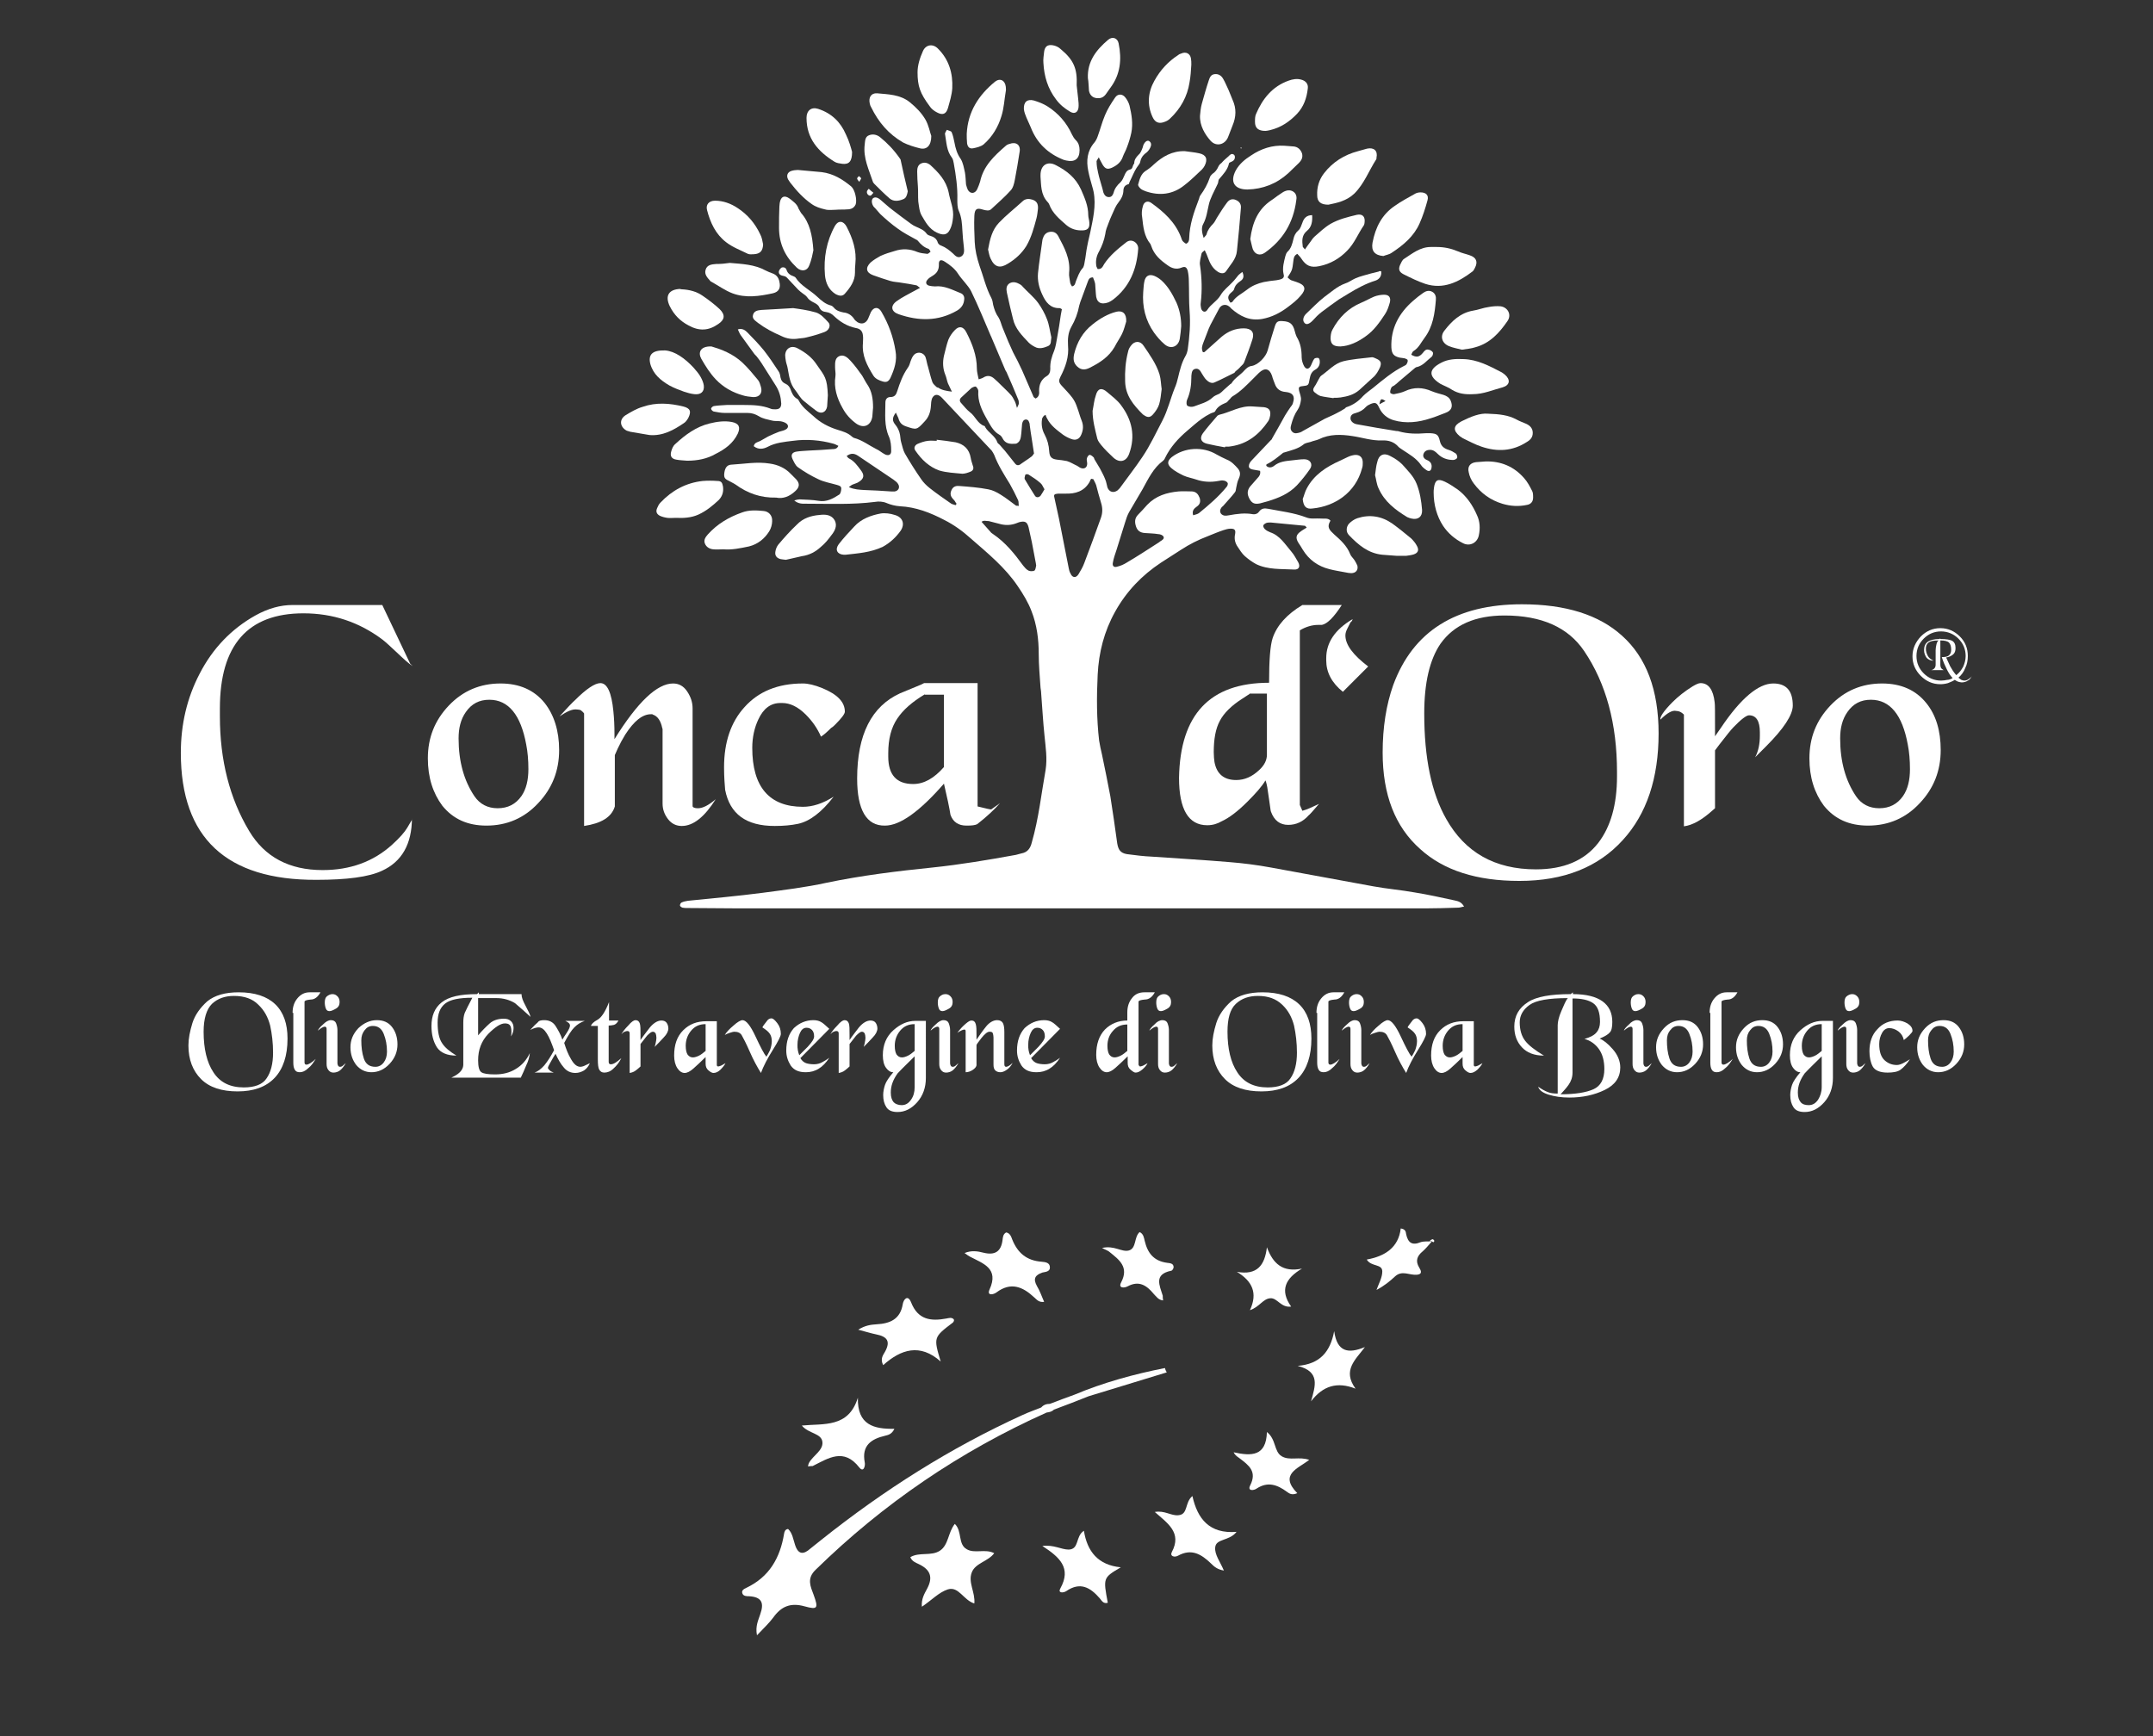 <?xml version="1.0" encoding="utf-8"?>
<!-- Generator: Adobe Illustrator 20.0.0, SVG Export Plug-In . SVG Version: 6.00 Build 0)  -->
<svg version="1.1" id="Livello_1" xmlns="http://www.w3.org/2000/svg" xmlns:xlink="http://www.w3.org/1999/xlink" x="0px" y="0px"
	 width="595.3px" height="480.1px" viewBox="0 0 595.3 480.1" enable-background="new 0 0 595.3 480.1" xml:space="preserve">
<rect x="0" y="0" width="595.3" height="480.1" fill="#333333" stroke="none"/>
<path fill="#FFFFFF" d="M50,208.2c0-7.9,1.7-15.2,5.2-21.9c3.6-7,8.8-12.4,15.4-16.1c3.6-2,7-2.9,10.3-2.9h24.8l7.7,16.2l0.7,0.7
	c-1.1-0.7-2.5-2-4.3-3.7c-1.8-1.7-3.1-2.9-4-3.6c-6.5-4.9-13.8-7.3-21.9-7.3c-15.4,0-23.1,8.8-23.1,26.3v2.2
	c0,12.1,2.7,22.7,8.1,31.7c4.3,7.2,11.1,10.8,20.3,10.8c7.6,0,14-2.3,19.2-7c2.1-1.9,3.5-3.5,4.2-4.7l1.3-2.2v-0.5
	c0,7.2-2.8,12.1-8.3,14.6c-3.6,1.7-9.7,2.5-18.1,2.5C62.6,243.4,50,231.7,50,208.2"/>
<path fill="#FFFFFF" d="M118.3,209.7c0-5.7,1.9-10.5,5.8-14.6c3.9-4.1,8.7-6.1,14.3-6.1c5.2,0,9.3,1.8,12.2,5.4c2.6,3.3,4,7.7,4,13
	c0,5.7-1.9,10.6-5.8,14.7c-3.8,4.1-8.6,6.2-14.3,6.2c-5.2,0-9.2-1.8-12.2-5.5C119.7,219.3,118.3,215,118.3,209.7 M135.3,193.5
	c-2.8,0-4.9,1.1-6.5,3.4c-1.4,2-2,4.4-2,7.3c0,6.4,1.5,11.7,4.4,16c1.5,2.2,3.7,3.3,6.4,3.3c2.8,0,5-1.1,6.6-3.4
	c1.3-1.9,1.9-4.4,1.9-7.4c0-2.5-0.2-4.8-0.6-6.8C144,197.7,140.6,193.5,135.3,193.5"/>
<path fill="#FFFFFF" d="M154.7,198.1c2.2-2.4,3.6-3.9,4.3-4.5c3.1-3.1,5.5-4.7,7-4.7c1.9,0,3.1,2.6,3.6,7.8c0.2,1.9,0.3,4,0.3,6.2
	v1.5c6.4-10.3,11.8-15.4,16.2-15.4c1.6,0,2.9,0.7,3.9,2.2c1,1.5,1.5,3,1.5,4.7v27.1l0.1,0.1l0.2,0.2c0.2,0.1,0.6,0.2,1.2,0.2
	c1.3,0,2.9-0.8,4.9-2.5c-3.1,4.9-6.2,7.4-9.4,7.4c-1.5,0-2.8-0.6-3.8-1.9c-1-1.3-1.5-2.7-1.5-4.3v-20.5c0-0.1,0-0.2-0.1-0.4
	c-0.4-2-1.3-3.3-2.6-3.7c-0.1-0.1-0.1-0.1-0.2-0.1h-0.3c-2.4,0-4.7,1.9-7.1,5.6c-0.8,1.3-1.5,2.6-2.1,3.9l-0.8,1.8v14.2
	c-0.9,3-3.8,4.7-8.5,5.4v-31.1c-0.1-0.2-0.4-0.5-0.9-0.9c-0.2-0.1-0.6-0.2-1-0.2C158.3,196,156.8,196.7,154.7,198.1L154.7,198.1z"/>
<path fill="#FFFFFF" d="M200.2,212.2c0-7,1.9-12.5,5.6-16.6c3.9-4.4,9.3-6.6,16.2-6.6c1.4,0,3.2,0.4,5.4,1.3
	c4.1,1.7,6.2,3.8,6.2,6.5c0,0.6-0.9,1.8-2.7,3.6c-0.3,0.3-0.6,0.6-1.1,0.9c-1.1,1.1-2,1.9-2.8,2.4c-1-2.3-2.4-4.3-4.2-6.1
	c-2.2-2.2-4.4-3.2-6.5-3.2h-0.5c-2.7,0-4.7,1.5-6.1,4.5c-1.1,2.3-1.7,5-1.7,7.9c0,10.8,4.7,16.3,14,16.3c2.7,0,5.5-0.9,8.5-2.8
	c-3.3,4.3-6.6,6.8-9.8,7.5c-1.9,0.4-4,0.6-6.5,0.6c-7.9,0-12.4-3.3-13.7-10C200.4,217.1,200.2,215.1,200.2,212.2L200.2,212.2z"/>
<path fill="#FFFFFF" d="M237,215.3c0-12.2,4-20,11.9-23.6c1-0.4,2.9-1.2,5.8-2.4l0.8-0.4h14.8v34.1c2.4,0.6,3.7,0.9,3.8,0.8
	c0.6-0.4,1.4-1,2.4-1.7c-1.5,1.7-3.6,3.7-6.3,5.8c-0.6,0.3-1.5,0.4-2.8,0.4h-0.2c-2.2,0-3.7-1-4.4-3c-0.3-1.9-0.9-4.8-1.8-8.6
	c-6.8,7.8-12.2,11.6-16.3,11.6C239.6,228.4,237,224,237,215.3 M255.7,192c-3.5,2.1-6,4.3-7.6,6.7c-1.7,2.5-2.5,5.7-2.5,9.6v0.9
	c0,5.1,2.3,7.6,6.9,7.6c3,0,5.8-1.6,8.5-4.7v-20H255.7z"/>
<path fill="#FFFFFF" d="M350.9,188.8c0-6.2,0.3-10.3,1-12.4c1.2-3.5,3.9-6.5,8.2-9.1H371c-2.2,3.4-4,5.2-5.5,5.5h-1
	c-1.7,0-3.4,0.5-5.1,1.5v48.3l0.7,1.6c1.2-0.3,2.7-1,4.6-1.9c-1.7,2-2.6,3-2.9,3.2c-1.5,1.7-3.4,2.6-5.6,2.6c-2.3,0-3.9-1.2-4.8-3.7
	c-0.1-0.2-0.2-1.4-0.5-3.3l-0.5-3.4c-0.1-0.5-0.2-1.1-0.5-1.9c-1,1.7-2.7,3.6-5,5.9c-2.7,2.7-5.1,4.5-7.1,5.4
	c-1.2,0.7-2.5,1.1-4,1.1c-5.2,0-7.8-4.4-7.8-13.1C326.3,197.6,334.5,188.8,350.9,188.8 M345.5,191.9c-0.2,0.1-0.9,0.6-2,1.3
	c-3,1.9-5.1,4-6.2,6.1c-1.2,2.2-1.7,5.1-1.7,8.7c0,1.1,0.1,2,0.2,2.7c0.6,3.3,2.6,5,6,5c2.3,0,4.4-0.9,6.4-2.8
	c1.4-1.3,2.1-2.7,2.1-4.2v-16.9H345.5z"/>
<path fill="#FFFFFF" d="M378.3,184.3l-7,7c-3.1-2.5-4.6-5.4-4.6-8.7V182c0-4.3,2.4-7.9,7.3-10.8c-0.1,0.4-0.3,0.7-0.6,0.9l-0.9,1.8
	c-0.3,0.6-0.5,1.2-0.5,1.8C372,178.3,374.1,181.1,378.3,184.3"/>
<path fill="#FFFFFF" d="M382.3,208.1c0-7,1-13.2,2.9-18.6c5.5-15,17.4-22.4,35.6-22.4c12.1,0,21.3,2.9,27.7,8.7
	c6.7,6,10.1,15,10.1,27c0,12.4-3.3,22.3-9.9,29.5c-6.8,7.5-16.3,11.3-28.6,11.3c-11.8,0-20.9-2.9-27.4-8.8
	C385.7,228.6,382.3,219.7,382.3,208.1 M416,170.2c-8.1,0-14,2.6-17.7,7.8c-3,4.4-4.5,10.8-4.5,19.3c0,12.3,2,22,6.1,29.2
	c5.2,9.2,13.4,13.9,24.8,13.9c7.6,0,13.4-2.4,17.2-7.3c3.4-4.4,5.2-10.5,5.2-18.4v-1.2c0-13.3-3-24.5-9.1-33.5
	C433.6,173.5,426.3,170.2,416,170.2"/>
<path fill="#FFFFFF" d="M459.1,199c-0.2-0.7,0.9-2.4,3.4-4.9c1.5-1.5,3.4-3,5.5-4.3c1-0.6,1.7-0.9,2.2-0.9c2.2,0,3.5,1.8,3.9,5.3
	c0.1,0.5,0.1,3.1,0.1,7.8v1.6l1.6-2.3c5.5-8.2,10.4-12.3,14.5-12.3c3.6,0,5.4,2,5.4,6.1c0,2.6-2.5,6.4-7.4,11.3l-3,3
	c0.9-1.7,1.3-3.7,1.3-6v-0.9c0-3.1-1-4.7-3-4.7c-0.7,0-2.2,1.1-4.3,3.3c-0.6,0.6-1.9,2.2-3.9,4.8l-1.2,1.6v16l-0.8,0.7
	c-2.8,2.5-5.4,4-7.8,4.3v-30.9c-0.7-0.7-1.4-1-2.1-1C462.4,196.3,460.9,197.2,459.1,199L459.1,199z"/>
<path fill="#FFFFFF" d="M500.3,209.7c0-5.7,1.9-10.5,5.8-14.6c3.9-4.1,8.7-6.1,14.3-6.1c5.2,0,9.3,1.8,12.2,5.4c2.7,3.3,4,7.7,4,13
	c0,5.7-1.9,10.6-5.8,14.7c-3.8,4.1-8.6,6.2-14.3,6.2c-5.2,0-9.2-1.8-12.2-5.5C501.7,219.3,500.3,215,500.3,209.7 M517.3,193.5
	c-2.8,0-4.9,1.1-6.5,3.4c-1.4,2-2,4.4-2,7.3c0,6.4,1.5,11.7,4.4,16c1.5,2.2,3.7,3.3,6.4,3.3c2.8,0,5-1.1,6.6-3.4
	c1.3-1.9,1.9-4.4,1.9-7.4c0-2.5-0.2-4.8-0.6-6.8C526,197.7,522.6,193.5,517.3,193.5"/>
<g>
	<path fill-rule="evenodd" clip-rule="evenodd" fill="#FFFFFF" d="M263.2,108.3c-0.4-0.9-0.8-1.6-1.1-2.3c-0.3-0.8-0.4-1.6-0.7-2.3
		c-0.7-1.7-0.8-3.5-0.4-5.3c0.4-1.5,0.7-3,1.2-4.4c0.4-1,1.1-2,1.8-2.7c1.2-1.3,2.4-1,3.2,0.6c1.6,3.1,2.9,6.4,2.9,10
		c0,1,0.3,1.9,0.5,3c0.6-0.2,1-0.3,1.3-0.5c1.1-0.7,2.1-0.5,3,0.3c0.7,0.6,1.3,1.2,1.9,1.8c0.9,0.9,1.8,1.7,2.6,2.6
		c0.5,0.5,0.8,1.1,1.1,1.7c0.3,0.5,0.4,1,0.7,2c0.3-0.7,0.5-1,0.5-1.2c0-0.4,0-0.8-0.2-1.2c-1-2.5-2.1-5-3.2-7.5
		c-0.1-0.2-0.2-0.3-0.3-0.5c-1.3-3.1-2.6-6.1-3.9-9.2c0-0.1,0-0.1-0.1-0.2c-1.8-4.2-3.5-8.4-5.5-12.5c-0.9-1.7-2.5-3.1-3.6-4.8
		c-0.9-1.4-2.2-2.4-3.6-3.3c-1.2-0.8-1.8-0.5-1.7,0.9c0,1.4-0.6,2.3-1.8,3c-0.5,0.3-1,0.6-1.4,1.1c-0.6,0.7-0.3,1.4,0.5,1.6
		c0.5,0.1,1,0.2,1.6,0.2c2.6-0.3,4.9,1,7.2,1.9c0.7,0.3,1,1,0.9,1.7c-0.1,1.4-0.8,2.4-2,3.1c-5.2,3-10.6,2.9-16.1,1
		c-2.1-0.7-2.4-2.3-0.6-3.6c1.5-1.1,3.2-1.9,4.8-2.8c0.5-0.3,1-0.5,1.7-0.9c-0.5-0.3-0.7-0.6-1-0.7c-1.4-0.3-2.8-0.5-4.1-0.7
		c-1-0.2-2.1-0.2-3.1-0.5c-1.6-0.5-3.2-1-4.8-1.6c-1.9-0.7-2.2-2-0.7-3.5c0.8-0.7,1.8-1.3,2.7-1.8c1.3-0.6,2.6-1,4-1.4
		c2.1-0.7,4.2-0.6,6.3,0.3c0.8,0.3,1.8,0.4,2.7,0.5c0.3,0,0.6-0.4,0.9-0.6c-0.2-0.3-0.3-0.7-0.6-0.8c-1.2-0.4-2.1-1.2-2.9-2.2
		c-0.1-0.1-0.3-0.3-0.4-0.3c-1.8-1-3.6-1.9-5.2-3.1c-1.7-1.2-3.3-2.6-4.8-4c-0.5-0.5-0.9-1.1-1.4-1.6c-0.1-0.1-0.3-0.3-0.4-0.4
		c-0.6-0.8-0.7-1.8-0.3-2.3c0.5-0.5,1.3-0.4,2.2,0.4c1.1,0.9,2.1,1.9,3.2,2.7c1.7,1.3,3.4,2.6,5.2,3.9c0.4,0.3,0.9,0.6,1.4,0.8
		c1.1,0.5,2.2,0.9,2.9,1.9c0.2,0.3,0.6,0.5,1,0.6c1,0.3,1.8,0.8,2.1,1.9c0.1,0.3,0.5,0.7,0.9,0.8c1.3,0.5,2.3,1.3,3.3,2.2
		c0.6,0.6,1.3,1.4,2.3,0.8c0.9-0.6,0.8-1.6,0.7-2.6c-0.2-1.5-0.3-3-0.4-4.5c-0.1-1.9-0.2-3.7-1-5.5c-0.4-0.9-0.4-2.1-0.4-3.1
		c0.1-3.4-0.4-6.8-1-10.1c-0.1-0.5-0.2-1.1-0.5-1.5c-1.5-1.9-1.5-4.3-1.9-6.5c-0.1-0.3,0.3-0.8,0.5-1.2c0.4,0.2,1.1,0.3,1.3,0.6
		c0.4,0.9,0.6,1.9,0.8,2.9c0.3,1.6,0.7,3.1,1.7,4.5c0.7,1.1,0.9,2.5,1.2,3.8c0.2,1.1,0.2,2.2,0.3,3.3c0.1,0.5,0.3,1,0.5,1.5
		c0.7,1.2,2,1.1,2.6-0.2c0.3-0.7,0.6-1.4,0.8-2.1c0.9-4.3,3.9-7.1,7-9.8c0.3-0.3,0.7-0.5,1.1-0.6c1.9-0.7,3.2,0.3,2.8,2.3
		c-0.4,2.5-0.8,5.1-1.3,7.6c-0.2,1.1-0.5,2.3-1.2,3c-1.6,1.8-3.5,3.4-5.3,5.1c-0.6,0.6-1.4,0.4-2.2,0.2c-1.8-0.6-2.4-0.3-2.5,1.7
		c-0.1,2.4,0,4.8,0.1,7.2c0.1,2.2,0.6,4.4,1.3,6.5c1.1,3,1.8,6.2,3.3,9c0.3,0.6,0.4,1.2,0.5,1.9c0.3,1.2,0.7,2.4,1.5,3.5
		c0.5,0.8,0.7,1.8,1.1,2.8c0.5,1.3,1.1,2.6,1.6,3.9c0.4,1,0.9,1.9,1.3,2.9c0.4,0.8,0.9,1.7,1.3,2.5c0.4,0.8,0.8,1.7,1.2,2.5
		c1.1,2.5,2.1,4.9,3.2,7.4c0.1,0.1,0.3,0.2,0.5,0.4c1-0.4,1.1-1.4,1-2.2c0-1.7,0.6-3.1,2.1-4c0.7-0.4,1-1.1,1-2
		c-0.1-1.8,0.4-3.4,1.1-5.1c0.4-1.1,0.6-2.4,0.8-3.6c0.4-2.1,0.7-4.1,1-6.2c0.1-0.6,0.2-1.1,0.3-1.6c-0.3-0.2-0.5-0.3-0.6-0.3
		c-2.6,0.1-3.9-1.7-4.8-3.7c-0.9-1.9-1.4-3.9-1.2-6c0.3-3,0.8-6,1.2-9c0-0.2,0.1-0.5,0.2-0.7c0.3-1,1-1.6,2-1.7
		c1-0.1,1.7,0.3,2.2,1.2c1.7,3.2,3.4,6.3,3,10.1c-0.1,0.9,0.2,1.9,0.3,2.8c0.1,0.4,0.3,0.7,0.5,1c0.9-0.2,0.9-1,1.1-1.5
		c0.5-1.2,0.9-2.5,1.8-3.5c0.4-0.4,0.5-1.2,0.6-1.8c0.3-1.4,0.4-2.9,0.7-4.3c0.3-1.7,0.8-3.4,1.1-5.1c0.8-3.8,1.5-7.6,0.3-11.4
		c-0.4-1.4-0.8-2.8-1.1-4.3c-0.6-2.9-0.3-5.6,1.7-7.9c0.4-0.5,0.7-1.1,0.9-1.7c0.7-1.9,1.2-3.9,2-5.8c0.7-1.7,1.7-3.3,2.8-4.9
		c0.7-1.1,2-1.1,2.8-0.1c0.5,0.6,1,1.5,1.2,2.3c0.6,2.5,1,5,0.5,7.5c-0.3,1.4-0.7,2.7-1.2,4c-0.3,0.9-0.8,1.7-1.1,2.5
		c-0.5,1.6-1.6,2.5-3.1,3.2c-1.2,0.5-1.8,0.3-2.5-0.8c-0.3-0.6-0.7-1.2-1.1-2.1c-0.3,0.6-0.7,0.9-0.6,1.3c0,1,0.2,2,0.4,2.9
		c0.3,1.5,0.8,2.9,1.2,4.4c0.1,0.4,0.2,0.8,0.3,1.2c0.3,0.7,0.7,1.2,1.5,1.2c0.8,0,1.1-0.6,1.3-1.2c0.3-1.2,1-2.1,1.9-2.9
		c0.5-0.5,0.8-1.2,1.1-1.9c0.3-0.7,0.6-1.4,1.5-1.6c0.9-0.2,0.6-1,1.2-1.7c0-1,0.5-1.7,1.2-2.4c0.4-0.3,0.7-0.9,0.9-1.4
		c0.2-0.4,0.3-0.8,0.4-1.2c0.4-1,1.1-1.5,1.6-1.2c0.8,0.5,0.6,1.3,0.3,1.9c-0.3,0.6-0.8,1.2-1.3,1.5c-0.7,0.6-1,1-1.3,1.8
		c-0.1,0.4-0.2,1-0.5,1.3c-1,1.3-1.3,2.1-2.1,3.8c-0.1,0.3-0.4,0.7-0.7,1.6c-1.2,0.3-1.5,1-1.5,2c-0.1,1.2-0.6,2.1-1.3,3
		c-0.4,0.5-0.7,1-1,1.6c-0.6,1.4-1.3,2.8-1.8,4.2c-0.4,1-0.8,2-0.9,3c-0.3,1.7-0.9,3.3-1.7,4.8c-0.7,1.2-1,2.5-0.8,3.9
		c0,0.4,0.3,0.7,0.4,1c1.1,0.1,1.4-0.7,1.8-1.4c1.6-2.4,3.8-4.2,6.1-6c1.5-1.2,3.4,0.2,3.3,1.8c-0.4,5.7-2.4,10.6-7,14.1
		c-0.4,0.3-0.8,0.5-1.2,0.7c-2.2,0.8-3.4,0-3.5-2.3c-0.1-0.9-0.1-1.9-0.2-2.8c-0.1-0.6-0.4-1.3-0.6-1.8c-1,0-1.2,0.6-1.4,1.1
		c-0.7,1.9-1.4,3.8-2.1,5.7c-0.1,0.3-0.2,0.7-0.3,1c-0.4,2.1-1.1,4-2.2,5.9c-0.9,1.6-1,3.4-0.9,5.1c0.3,3.2-0.7,6-2.1,8.7
		c-0.5,1-0.5,1.5,0.3,2.4c1,1.1,2.1,2.2,3,3.4c0.6,0.8,1,1.7,1.3,2.6c0.5,1.3,0.8,2.6,1.3,3.8c0.5,1.3,0.4,2.5-0.1,3.7
		c-0.5,1.3-1.5,1.8-2.8,1.3c-0.8-0.3-1.6-0.7-2.3-1.2c-1.7-1.3-3.4-2.5-4.4-4.5c-0.2-0.3-0.3-0.6-0.4-1c-0.2,0.1-0.3,0.2-0.5,0.3
		c-0.2,0.3-0.5,0.6-0.5,1c-0.2,1.4,0,2.8,0.7,4.1c0.8,1.5,1.2,3,1.3,4.7c0.1,1.5,0.6,2.1,2.1,2.3c0.9,0.1,1.9,0.2,2.8,0.4
		c1,0.3,1.9,0.9,2.8,1.3c0.4,0.2,0.7,0.5,1,0.6c1,0.4,1.8-0.1,1.8-1.2c0-0.5-0.2-1-0.1-1.4c0.1-0.4,0.4-0.9,0.7-1
		c0.3-0.1,0.8,0.3,1.1,0.6c0.2,0.1,0.2,0.4,0.3,0.6c0.5,0.8,1,1.7,1.5,2.5c0.5,1,1.1,2,1.5,3.1c0.3,0.7,0.4,1.5,0.6,2.2
		c0.5,1.3,1.7,1.6,2.8,0.8c0.2-0.2,0.4-0.4,0.6-0.6c2.1-2.9,4.3-5.7,6.3-8.7c2.1-3.1,3.7-6.6,5.5-10c1.5-2.9,2.2-6,3.4-9
		c0.4-0.9,0.7-1.9,0.9-2.8c0.5-2.1,1-4.2,2.1-6.1c0.3-0.5,0.5-1.2,0.6-1.8c0.5-3.5,0.8-7.1,0.5-10.7c-0.2-2.7-0.1-5.5-0.2-8.2
		c0-0.9-0.1-1.9-0.3-2.8c-0.3-1-0.7-1.3-1.7-0.9c-1.4,0.6-2.7,0.2-3.8-0.6c-2-1.4-3.8-2.9-4.6-5.4c-0.1-0.2-0.1-0.3-0.2-0.5
		c-1.8-2.2-2-4.8-2.3-7.4c-0.2-1-0.1-2.1,0.2-3.1c0.3-1.2,1.3-1.6,2.3-0.9c3.5,2.5,6.6,5.3,8.2,9.4c0.4,1.2,0.4,1.2,1.4,1.9
		c0.7-0.2,0.9-0.9,0.9-1.5c0.1-3.8,1.3-7.2,2.6-10.6c0.2-0.4,0.2-0.9,0.5-1.3c1.1-1.5,2-3.1,2.6-4.9c0.1-0.4,0.4-0.7,0.7-1
		c0.8-0.5,1.3-1.2,1.7-2.1c0.2-0.4,0.5-0.7,0.8-0.9c0.6-0.7,1.3-1.3,2-1.9c0.4-0.4,0.8-0.9,1.5-0.4c0.4,0.4,0.3,1.3-0.3,1.7
		c-0.4,0.3-1.1,0.4-1.1,0.7c-0.4,1.8-1.6,3-2.7,4.3c-0.3,0.3-0.2,0.9-0.4,1.3c-0.5,1-1,2.1-1.5,3.1c-0.4,0.9-0.8,1.8-1,2.8
		c-0.4,1.7-0.6,3.5-1.5,5.2c-0.6,1-0.4,2.4,0.1,3.9c0.4-0.5,0.7-0.7,0.8-1c0.3-1.2,1-2.1,1.8-2.9c0.5-0.5,0.8-1.3,1.2-1.9
		c0.8-1.3,1.7-2.7,2.6-3.9c0.7-1,1.6-1.2,2.5-0.8c1,0.4,1.5,1.2,1.4,2.2c-0.3,4-0.7,7.9-1.1,11.9c-0.2,2.3-1.9,3.9-3,5.6
		c-0.5,0.8-1.6,0.7-2.5,0c-1.3-0.9-2-2.3-2.5-3.7c-0.2-0.6-0.5-1.3-0.9-2.1c-0.5,0.4-0.9,0.7-0.9,1c-0.2,1.1-0.6,2.2-0.4,3.2
		c0.5,3.4,0.6,6.9,0.2,10.3c-0.1,0.5,0,1.1,0.1,1.6c0.3,1,1.2,1.2,1.7,0.4c1-1.6,2.7-2.4,3.7-4.1c0.8-1.4,2.2-2.4,3.3-3.6
		c0.6-0.6,1.1-1.3,1.6-1.9c0.3-0.3,0.7-0.6,1.1-0.9c0.5,1.1,0.4,1.9-0.5,2.5c-0.9,0.6-1.5,1.2-1.8,2.3c-0.1,0.4-0.7,0.8-1,1.1
		c-0.8,0.8-0.8,1.5,0,2.6c0.2-0.1,0.5-0.1,0.6-0.3c1-1.5,2.6-2.2,4-3.3c1.4-1.1,2.9-1.7,4.6-2.1c1.1-0.2,2.3-0.4,3.5-0.5
		c0.4-0.1,0.7-0.1,1-0.2c0.8-0.2,1.3-0.6,1-1.5c-0.4-1.7,0.1-3.4,0.5-5c0.1-0.4,0.3-0.9,0.6-1.2c1-0.9,1.3-2.2,1.6-3.4
		c0.2-1,0.6-1.8,1.4-2.5c0.6-0.5,0.8-1.4,1.1-2.1c0.4-1.2,1.1-2.1,2.7-2.1c0.1,1.7-0.1,3.3-1.5,4.4c-1.4,1.2-1.3,2.7-1.1,4.3
		c0,0.2,0.3,0.3,0.6,0.8c0.5-0.7,0.8-1.2,1.2-1.7c0.5-0.6,0.9-1.4,1.5-1.9c1.4-1.2,2.7-2.5,4.4-3.5c2.3-1.3,4.8-1.9,7.3-2.5
		c1.5-0.3,2.3,0.5,2.1,2.1c0,0.3-0.1,0.6-0.2,0.8c-1.6,2.3-2.6,5-4.6,7c-2.1,2.2-4.7,3.7-7.7,4.3c-2.4,0.5-3.7-0.1-5-2.1
		c-0.3-0.5-0.7-0.8-1.1-1.3c-1,0.5-1,1.3-1.1,2c-0.3,2.5-0.3,2.5-1.6,4.5c0.3,0.3,0.6,0.6,1,0.8c0.5,0.2,1,0.3,1.5,0.5
		c2.4,0.8,2.8,1.9,1.1,3.8c-1,1.2-2.3,2.2-3.5,3.1c-2.1,1.6-4.4,2.8-7.1,3.3c-3.5,0.6-6.1-0.7-8.6-2.9c-0.2-0.2-0.3-0.4-0.5-0.5
		c-0.9-0.8-2.2-0.6-2.8,0.5c-0.8,1.5-1.6,3-2.4,4.5c-0.2,0.4-0.3,0.7-0.5,1.1c-0.5,1.3-1,2.6-1.5,3.9c-0.3,0.8-0.6,1.6-0.1,2.6
		c0.2,0,0.4,0,0.5-0.1c1.6-1.4,3.1-2.8,4.7-4.2c1.8-1.5,3.8-2.3,6.1-2.3c2.1,0,3,1.1,2.4,3c-0.7,2.2-1.5,4.3-2.3,6.4
		c-0.2,0.5-0.6,0.8-1,1.2c-0.4,0.5-0.9,0.9-1.4,1.3c-0.1,0.1-0.2,0.3-0.3,0.4c-1.9,0.9-3.7,1.9-5.6,2.7c-0.8,0.3-1.6-0.2-2.2-0.8
		c-0.5-0.5-0.8-1.1-1.2-1.7c-0.4-0.7-0.8-1.5-1.8-1.3c-1,0.2-1,1.2-1.1,2c0,0.1,0,0.2,0,0.3c0,2.2-0.3,4.3-1.2,6.3
		c-0.2,0.5-0.2,1.4,0.1,1.6c0.4,0.3,1.2,0.4,1.8,0.2c1.8-0.7,3.7-1.1,5.2-2.5c0.5-0.5,1.2-0.7,1.8-1c0.5-0.3,0.9-0.7,1.3-1.1
		c0.6-0.5,1.2-1.1,1.8-1.6c0.1-0.1,0.3-0.1,0.3-0.2c0.9-1.5,2.5-2.3,3.6-3.6c0.6-0.6,1.1-1.1,2-1.2c1.8-0.3,3.9-2.5,4.4-4.3
		c0.6-2.2,1.3-4.5,2-6.7c0.4-1.2,0.8-1.5,2.1-1.4c2.1,0.1,2.9,0.8,3.4,2.8c0.1,0.5,0.3,1,0.5,1.5c1.1,1.8,1.4,3.7,1.4,5.7
		c0,0.8,0.3,1.8,0.7,2.5c0.6,1,1.4,0.8,1.9-0.3c0.3-0.6,0.5-1.3,0.9-1.8c0.2-0.2,0.8-0.3,1.1-0.2c0.2,0,0.4,0.5,0.4,0.8
		c0.1,1-0.3,1.9-1.2,2.4c-1.1,0.6-1.4,1.5-1.6,2.6c-0.3,1.8-0.3,1.8-2.1,2c-0.9,0.1-1,0.4-0.8,1.3c0.2,0.8,0.6,1.7,0.5,2.5
		c-0.1,0.9-0.4,2-0.9,2.7c-0.9,1.3-1.4,2.7-1.8,4.2c-0.2,0.7-0.3,1.4,0.4,2c0.6,0.5,1.3,0.3,2,0.1c0.3-0.1,0.5-0.2,0.8-0.4
		c2-1.1,4.1-2.3,6.1-3.4c1-0.5,2.1-0.9,3.2-1.5c0.8-0.4,1.5-0.8,2.3-1.3c0.2-0.1,0.3-0.4,0.5-0.4c1.8-0.6,3.3-1.6,4.6-3.1
		c0.8-0.8,1.8-1.5,2.7-2.2c2.7-2.2,5.4-4.5,8.6-6.1c0.3-0.1,0.6-0.3,0.7-0.5c0.2-0.3,0.4-0.8,0.3-1.1c0-0.2-0.5-0.4-0.8-0.5
		c-0.4-0.1-0.9-0.1-1.4-0.2c-1.7-0.4-2.2-1.1-2.3-2.8c-0.2-5.3,2.1-9.5,6-12.9c0.9-0.8,1.8-1.5,2.8-2.2c0.7-0.5,1.6-0.8,2.5-0.3
		c0.9,0.5,1.1,1.4,1,2.3c-0.3,3.7-0.8,7.3-3.1,10.4c-1,1.3-1.6,2.8-3.1,3.7c-0.3,0.2-0.4,0.6-0.6,1c1.4,0.8,2.2,0.7,3.2-0.5
		c0.4-0.5,0.8-1.1,1.6-0.9c0.5,0.1,1,0.4,1.2,0.8c0.1,0.3-0.1,1-0.4,1.2c-1.3,1-2.3,2.4-4,2.8c-0.2,0-0.3,0.1-0.5,0.2
		c-1.5,1.3-3,2.5-4.5,3.8c-0.4,0.4-0.9,0.8-1.3,1.1c-0.3,0.2-0.7,0.3-0.8,0.6c-0.2,0.4-0.4,1-0.3,1.4c0,0.2,0.8,0.5,1.1,0.4
		c1-0.2,2-0.4,2.9-0.8c2.5-1.2,5-1.1,7.5,0c1,0.4,2.1,0.7,3.2,1c0.9,0.3,1.6,0.7,2,1.6c0.7,1.7,0.2,2.8-1.5,3.4
		c-1.4,0.5-2.7,1.1-4.1,1.5c-3.3,1.1-6.8,1.5-10.2,0.5c-1.7-0.5-3.2-1.7-4-3.5c-0.6-1.3-1-1.5-2.3-1c-0.5,0.2-1,0.5-1.3,0.8
		c-0.8,0.9-1.7,1.4-2.8,1.7c-0.8,0.2-1.5,0.5-1.5,1.5c0,0.7,0.7,1.4,1.6,1.6c3.7,0.7,7.4,1.3,11.1,1.9c0.2,0,0.5,0,0.7,0.1
		c2.5,0.7,4.9,0.7,7.5,0.5c0.4,0,0.8,0,1.2,0c1.7,0.1,2.2,0.4,2.6,2.1c0.3,1.4,1.1,2.1,2.4,2.5c0.7,0.2,1.4,0.6,2,1
		c0.3,0.2,0.5,0.9,0.4,1.2c-0.1,0.3-0.7,0.6-1.1,0.6c-1.6,0-3.1-0.5-4.3-1.7c-0.6-0.6-1.2-1.1-2.1-1.1c-0.8,0-1.5,0.3-1.8,1.1
		c-0.3,0.8,0.2,1.4,0.9,1.7c1,0.4,1.5,1.1,1.3,2.2c-0.1,0.8-0.7,1.1-1.4,0.6c-0.6-0.4-1.2-0.9-1.5-1.4c-1.3-1.9-3.3-3-5.1-4.2
		c-0.4-0.3-0.8-0.5-1.1-0.8c-1.2-1.4-2.8-1.9-4.6-1.8c-2.8,0.1-5.4-0.8-8.1-1.2c-3.2-0.5-6.4-0.6-9.4,0.9c-0.7,0.3-1.5,0.4-2.2,0.7
		c-0.7,0.2-1.6,0.3-2.1,0.8c-1.4,1.1-3.2,1.5-4.8,2c-0.2,0.1-0.5,0.1-0.7,0.2c-1.5,1.2-2.9,2.4-4.6,3.2c-0.1,0,0,0.2-0.1,0.4
		c0.7,0.7,1.6,0.5,2.2,0c1.5-1.2,3.2-1.3,5-1.5c1.1-0.1,2.2-0.3,3.3-0.3c1.7,0,2.5,1.4,1.6,2.7c-1.1,1.6-2.3,3.1-3.6,4.5
		c-2.3,2.4-5.1,3.5-8,4.4c-0.7,0.2-1.5,0.4-2.2,0.6c-1.5,0.3-2.2,0-2.9-1.2c-0.7-1.3-0.7-2.3,0.1-3.4c0.7-0.8,1.4-1.6,2.1-2.4
		c0.5-0.5,0.9-1.1,0.7-2c-0.6-0.1-1.1-0.2-1.7-0.3c-0.7-0.1-1.4-0.3-1.4-1c0-0.5,0.3-1.1,0.7-1.5c1.8-1.9,3.6-3.8,5.4-5.7
		c0.1-0.1,0.3-0.2,0.3-0.4c1.2-2.1,2.4-4.2,3.6-6.4c0.4-0.7,0.9-1.4,1.3-2c0.3-0.5,0.8-0.9,0.9-1.5c0.6-1.8,0-2.8-2-3
		c-1.5-0.1-2.5-0.8-3-2.2c-0.3-0.8-0.6-1.5-0.8-2.3c-0.7-2-2-2.3-3.6-0.8c-0.5,0.5-1,1-1.5,1.5c-1.8,1.8-3.6,3.7-5.8,5
		c-0.4,0.2-0.6,0.7-1,1c-0.3,0.3-0.5,0.7-0.9,0.8c-1.2,0.5-2.3,1.1-2.9,2.3c-0.2,0.4-0.9,0.4-1.4,0.7c-0.8,0.4-1.6,0.9-2.3,1.4
		c-1.4,1-2.6,2.1-3.9,3.2c-2.6,2.2-4.8,4.6-6.3,7.7c-0.1,0.3-0.3,0.5-0.5,0.7c-2.7,2-4.1,5-5.7,7.9c-1.2,2.1-2.5,4.2-3.7,6.3
		c-0.5,0.9-0.8,1.8-1.1,2.8c-0.8,2.6-1.6,5.1-2.4,7.7c-0.4,1.2-0.8,2.3-1,3.5c-0.2,0.9,0.3,1.4,1.2,1.1c0.9-0.2,1.8-0.6,2.6-1.1
		c2.9-1.7,5.8-3.6,8.6-5.4c0.3-0.2,0.5-0.3,0.7-0.5c0.5-0.3,1.2-0.7,0.9-1.3c-0.2-0.4-0.9-0.7-1.5-0.7c-1.2-0.2-2.4-0.2-3.7-0.3
		c-1.2-0.1-2-0.6-2.4-1.8c-0.4-1.2-0.4-2.3,0.6-3.3c0.9-0.9,1.7-1.8,2.5-2.7c2.4-2.5,5.4-3.4,8.7-3.7c1.2-0.1,2.5,0,3.7,0
		c1.2,0.1,1.7,0.8,2.1,1.8c0.3,1,0.1,1.8-0.8,2.4c-0.7,0.5-1.4,1.1-1,2.4c0.6-0.2,1.2-0.3,1.6-0.6c2.7-2.2,5.4-4.5,7.6-7.2
		c0.3-0.3,0.5-0.9,0.3-1.2c-0.2-0.3-0.7-0.6-1.1-0.6c-0.4-0.1-0.9,0-1.4,0.1c-2.1,0.4-4.2,0.3-6.2-0.4c-1.2-0.4-2.4-0.6-3.5-1.1
		c-1.2-0.6-2.4-1.2-3.4-2.1c-1.2-1.1-1-2,0.2-3c3.5-2.7,8.6-3,12.4-0.7c0.9,0.5,1.9,1,2.8,1.4c1.3,0.5,2.2,1.5,3.1,2.5
		c0.7,0.9,0.7,1.7,0.2,2.8c-0.4,0.8-0.5,1.6-0.7,2.5c-0.1,0.5-0.1,1-0.4,1.3c-1,1.3-2.1,2.4-3.2,3.7c-0.2,0.2-0.4,0.3-0.5,0.5
		c-0.7,0.9-0.3,2,0.9,2.2c0.4,0,0.8,0,1.2-0.1c2.2-0.4,4.4-0.7,6.6-0.3c0.8,0.1,1.4-0.2,1.8-0.8c0.6-0.8,1.4-0.9,2.4-0.7
		c3.6,0.7,7.2,1.1,10.6,2.4c1.2,0.5,2.6,0.2,4,0.3c0.9,0.1,1.9-0.2,2.6,0.5c0,0.1,0.1,0.2,0,0.2c-1,1.7-0.2,2.5,1.1,3.7
		c1.7,1.5,3.5,3.1,4.4,5.4c0.2,0.6,0.8,1.1,1.2,1.7c0.3,0.5,0.6,1,0.8,1.5c0.3,1.2-0.4,2.1-1.7,2.1c-0.5,0-1-0.1-1.5-0.2
		c-1.5-0.3-3-0.5-4.5-0.9c-3.2-0.8-5.7-2.6-7.4-5.4c-0.4-0.7-0.8-1.3-1.2-1.9c-0.8-1.3-0.7-2.2,0.6-3.1c0.5-0.4,1.1-0.7,1.7-1.1
		c-0.3-0.3-0.4-0.5-0.5-0.5c-3.1-0.3-6.3-0.6-9.4-0.9c-0.4,0-0.9,0-1.2,0.1c-0.3,0.1-0.8,0.4-0.9,0.7c-0.1,0.3,0.2,0.8,0.4,1
		c0.4,0.4,1,0.7,1.5,0.9c2.7,0.9,4.1,3.3,5.9,5.4c0.7,0.8,1.2,1.8,1.8,2.8c0.7,1.2,0.3,2.2-1.1,2.1c-3.5-0.2-7.2,0.1-10.5-1.5
		c-1.1-0.6-2.2-1.4-3.1-2.2c-0.8-0.7-1.4-1.7-2-2.6c-0.7-1-1-2.2-0.7-3.5c0.2-1.1-0.1-1.5-1.2-1.5c-0.7,0-1.4,0.2-2,0.4
		c-1.5,0.5-2.9,1.1-4.4,1.7c-2.6,1-5,2.2-7.3,3.7c-1.9,1.2-3.7,2.4-5.6,3.6c-5.3,3.5-9.6,8-12.7,13.6c-3,5.4-4.5,11.2-4.8,17.4
		c-0.3,6.1-0.3,12.2,0.4,18.2c0.2,1.3,0.5,2.6,0.8,3.9c0.8,3.9,1.6,7.7,2.3,11.5c0.7,4.3,1.3,8.7,1.9,13c0.3,1.8,0.9,2.7,2.7,3
		c2.3,0.3,4.6,0.6,7,0.7c7.1,0.5,14.2,0.9,21.3,1.5c3.8,0.3,7.7,0.8,11.5,1.5c9.4,1.7,18.9,3.5,28.3,5.2c3.8,0.7,7.6,1,11.5,1.7
		c3.7,0.6,7.3,1.4,11,2.2c0.9,0.2,1.9,0.4,2.6,1.7c-0.7,0.1-1.1,0.3-1.6,0.3c-3.1,0.1-6.2,0.2-9.3,0.2c-63.1,0-126.1,0-189.2,0
		c-4.9,0-9.7-0.1-14.6-0.1c-0.5,0-1,0-1.4-0.1c-0.3-0.1-0.7-0.4-0.7-0.6c0-0.3,0.2-0.7,0.4-0.8c0.6-0.3,1.2-0.4,1.8-0.5
		c6.9-0.7,13.7-1.3,20.6-2.2c6-0.8,11.9-1.5,17.8-2.8c9.6-2,19.4-3.2,29.2-4.2c7.7-0.8,15.4-2.1,23.1-3.5c0.5-0.1,1-0.3,1.5-0.4
		c1.7-0.3,2.5-1.4,2.9-3.1c1.9-6.6,2.6-13.3,3.8-20c0.5-3.2,0-6.3-0.3-9.4c-0.4-3.8-0.6-7.6-0.9-11.4c0-0.6-0.1-1.3-0.2-1.9
		c-0.2-3.1-0.5-6.2-0.5-9.3c0-4.1-0.5-8.1-2-11.9c-0.9-2.4-2.3-4.7-3.8-6.9c-3.5-5.2-8.3-9.1-13-13.2c-2.2-2-4.7-3.8-7.3-5.1
		c-3.8-2-7.9-3.6-12.3-3.8c-1.3-0.1-2.5-0.4-3.7-0.9c-0.9-0.4-2.2-0.5-3.2-0.3c-6.3,0.8-12.6,0.5-18.9,0.5c-1.1,0-2.2,0.1-3.4-0.9
		c0.7-0.2,1.1-0.3,1.5-0.3c1.7,0.1,3.5,0.1,5.2,0.4c2.2,0.4,4-0.6,5.7-1.7c0.4-0.2,0.6-1.1,0.6-1.7c0-0.7-0.6-0.8-1.2-1
		c-1.7-0.5-3.6-0.8-5.2-1.6c-1.9-0.9-3.8-2-5.6-3.3c-0.7-0.5-1.1-1.5-1.5-2.3c-0.5-1.1-0.1-1.8,1.1-2c1.2-0.2,2.3-0.2,3.5-0.3
		c2.2-0.1,4.3-0.2,6.5-0.4c0.5,0,1.2,0,1.6-0.9c-0.5-0.2-0.9-0.5-1.4-0.6c-3.6-1-7.4-1.3-11.1-0.8c-2.4,0.3-4.9,0.5-7.1,1.7
		c-1.2,0.6-2.5,0.8-3.8-0.2c0.2-1,1-1.1,1.7-1.4c0.8-0.4,1.5-0.9,2.3-1.3c1-0.5,2-0.9,3-1.3c0.6-0.2,1.3-0.3,1.8-0.6
		c0.8-0.4,0.9-1.2,0.2-1.7c-0.4-0.3-1-0.5-1.6-0.6c-0.8-0.1-1.7,0-2.4-0.2c-1.2-0.3-2.5-0.5-3.6-1.2c-1-0.6-2-0.9-3.1-0.9
		c-2.1,0-4.2,0-6.3,0c-1,0-2.1-0.2-3.1-0.4c-0.3-0.1-0.7-0.5-0.7-0.8c0-0.2,0.5-0.7,0.8-0.7c1.2-0.2,2.3-0.2,3.5-0.3
		c1.6,0,3.3,0,4.9,0c2.5,0,4.9,0.1,7.2,1c0.4,0.2,0.9,0.2,1.4,0.2c1.1,0,1.6-0.5,1.6-1.6c-0.1-1.8-0.5-3.4-1.6-5.1
		c-1.3-2-2.5-4-3.8-6c-0.4-0.6-0.8-1.2-1.3-1.8c-0.2-0.3-0.6-0.6-0.8-0.9c-1.2-1.7-2.5-3.4-3.7-5.1c-0.3-0.4-0.5-1-0.8-1.6
		c1.3-0.4,2.1,0.3,2.7,0.9c1.6,1.6,3.1,3.2,4.5,4.9c1.4,1.8,2.7,3.7,4,5.7c0.4,0.5,0.5,1.2,0.6,1.8c0.2,0.9,0.6,1.4,1.5,1.8
		c0.5,0.2,1,0.8,1.2,1.3c0.4,1.1,0.8,2.2,1.9,2.8c0.2,0.1,0.3,0.2,0.4,0.4c0.9,1.8,2.5,3,4,4.3c2,1.9,4.3,3.1,6.9,3.9
		c1.3,0.4,2.7,0.8,3.8,1.8c0.2,0.2,0.4,0.3,0.6,0.4c2.3,0.6,4.2,2.1,6.2,3.1c0.7,0.3,1.4,0.9,2.1,1.3c1.1,0.7,2.1,0.4,2-0.9
		c0-1.3-0.1-2.6-0.6-3.8c-1.4-3.1-1-6.3-1-9.5c0-0.9,0.5-1.5,1.4-1.5c1.2,0,1.6-0.7,1.9-1.7c0.7-2.2,1.5-4.4,2.9-6.4
		c0.4-0.5,0.6-1.3,0.8-1.9c0.2-0.5,0.4-1,0.7-1.4c0.9-1.3,2.8-1.1,3.4,0.4c0.3,0.9,0.4,1.8,0.7,2.7c0.4,1.4,0.7,2.8,1.2,4.2
		c0.2,0.5,0.7,0.9,1.1,1.3c0.1,0.1,0.3,0.2,0.5,0.2C260.4,107.9,261.7,108.1,263.2,108.3 M247.7,114.1c-1.1,1.5-1,2.3-0.1,3.4
		c0.5,0.6,0.9,1.4,1.1,2.1c0.3,0.9,0.2,1.9,0.5,2.8c0.3,1,0.5,2.1,1,3c1.4,2.4,2.9,4.8,4.5,7.1c0.6,0.9,1.5,1.8,2.4,2.5
		c1.9,1.5,3.8,2.8,5.8,4.2c0.4,0.3,0.9,0.3,1.3,0.5c0.1-0.1,0.2-0.3,0.3-0.4c-0.3-0.3-0.4-0.7-0.7-1c-1-1-1.2-1.7-0.7-2.8
		c0.5-1.1,1.4-1.2,2.3-1.1c2.6,0.2,5.2,0.4,7.8,0.9c1.2,0.2,2.4,0.8,3.5,1.5c1.5,0.9,2.8,2,4.2,3c0.1,0.1,0.3,0,0.8,0.1
		c-0.1-0.6,0-1.2-0.2-1.6c-0.7-1.5-1.5-3.1-2.3-4.5c-1.6-2.6-3.2-5.1-4.3-8c-0.2-0.4-0.4-0.8-0.7-1.2c-2.2-2.3-4.4-4.7-6.6-7
		c-2.2-2.3-4.3-4.6-6.5-6.9c-0.4-0.4-0.7-0.8-1.1-1.1c-0.9-0.7-1.8-0.5-2.3,0.6c-0.2,0.6-0.3,1.4-0.3,2c-0.1,1.7-0.6,3.2-1.8,4.4
		c-2.1,2.3-2.2,2.3-5.1,1.3c-1.2-0.4-1.8-1.1-2.1-2.3C248.2,115.1,247.9,114.6,247.7,114.1 M302.3,132.5c-0.2,0-0.4-0.1-0.6-0.1
		c-0.2,0.3-0.3,0.5-0.4,0.8c-1.5,2.7-4,3.4-6.8,3.3c-0.6,0-1.3,0-1.9,0c-1.2,0.1-1.3,0.3-1,1.4c0.4,1.8,0.8,3.6,1.2,5.5
		c0.9,4.6,1.8,9.2,2.7,13.7c0.1,0.5,0.2,1,0.5,1.5c0.5,1.2,1.5,1.3,2.2,0.2c0.6-1,1.2-2,1.6-3.1c1.6-4.2,3.1-8.3,4.6-12.5
		c0.5-1.4,0.5-2.8,0-4.3c-0.5-1.6-0.9-3.2-1.3-4.7C302.9,133.6,302.6,133.1,302.3,132.5 M285.9,125.4c-0.4-2.9-0.9-5.5-1.2-8
		c0-0.1,0-0.1,0-0.2c-0.2-0.6-0.3-1.2-1.1-1.2c-0.7,0.1-0.9,0.7-1,1.3c-0.1,0.8-0.1,1.6-0.2,2.4c-0.1,0.7-0.1,1.4-0.4,2
		c-0.2,0.5-0.8,1-1.2,1c-1.4,0.1-2.8,0.1-3.6-1.5c-0.2-0.4-0.5-0.8-0.9-1c-1.8-1-2.6-2.9-3.6-4.6c-1.3-2.3-2.4-4.7-2.2-7.5
		c0-0.4-0.4-1-0.7-1.2c-0.2-0.1-0.9,0.2-1.2,0.4c-0.9,0.8-1.8,1.7-2.7,2.5c-0.6,0.5-0.7,1.1-0.1,1.7c0.8,0.9,1.5,1.8,2.4,2.5
		c1.5,1.1,2.1,3.2,4,3.8c0.1,0,0.2,0.2,0.2,0.3c0.9,1.6,2.8,2.4,3.4,4.3c0.1,0.2,0.4,0.4,0.6,0.6c0.5,0.6,1,1.1,1.5,1.7
		c0.9,1.1,1.8,2.3,2.7,3.4c0.5,0.7,1.1,0.7,1.8,0.1c0.8-0.6,1.7-1.1,2.6-1.8C285.4,126.2,285.7,125.7,285.9,125.4 M271.4,144.3
		c0.8,0.9,1.6,1.8,2.4,2.7c0.2,0.3,0.5,0.5,0.8,0.7c3.4,2.3,5.9,5.4,8.3,8.7c0.4,0.5,0.9,1.1,1.5,1.4c0.4,0.2,1.2,0.2,1.6,0
		c0.3-0.2,0.4-0.9,0.5-1.4c0-0.2-0.1-0.5-0.1-0.7c-0.4-1.9-0.7-3.9-1.1-5.8c-0.3-1.4-0.6-2.7-0.9-4.1c-0.4-1.5-1-1.8-2.6-1.4
		c-0.3,0.1-0.6,0.2-0.8,0.3c-1.3,0.5-2.7,0.6-4.1,0.3c-1.2-0.3-2.4-0.6-3.5-0.9C272.6,144.1,272,143.8,271.4,144.3 M234.7,134.7
		c1.6,0.7,2.9,0.7,4.2,0.8c2.5,0.1,5,0.2,7.5,0.4c0.4,0,0.7,0,1,0c1.1-0.2,1.5-1.2,0.9-2.1c-0.3-0.5-0.8-0.8-1.3-1.2
		c-3.3-2.2-6.5-4.4-9.8-6.6c-1.1-0.7-2-0.7-3.1,0.1c0.2,0.2,0.4,0.6,0.7,0.7c1.4,0.7,2.3,2,3.2,3.2c1.1,1.4,0.9,2.4-0.6,3.3
		c-0.4,0.3-1,0.4-1.4,0.6C235.6,134,235.2,134.3,234.7,134.7 M288.8,135.3c-0.4-0.6-0.6-1.3-1.1-1.7c-1-0.9-2.1-1.6-3.2-2.3
		c-0.2-0.2-0.7-0.2-0.9-0.1c-0.2,0.1-0.2,0.6-0.3,0.9c0,0.2,0,0.4,0.1,0.5c0.9,1.5,1.8,3,2.7,4.4c0.4,0.7,1.1,0.6,1.6,0.1
		C288.1,136.5,288.4,136,288.8,135.3 M383.1,110.9c-1.2-0.8-1.4-0.7-1.7,0.9C382.1,111.4,382.5,111.2,383.1,110.9"/>
	<path fill-rule="evenodd" clip-rule="evenodd" fill="#FFFFFF" d="M238.6,94.9c0-0.7,0.1-1.4,0-2.1c-0.1-1.2-0.7-1.9-2-2.1
		c-2.4-0.5-4.3-1.7-6-3.3c-0.6-0.6-1.3-1-2.1-1.1c-0.9-0.1-1.6-0.4-2-1.4c-0.2-0.5-0.8-0.9-1.4-1.2c-0.8-0.4-1.5-0.8-2-1.6
		c-0.3-0.4-0.8-0.7-1.2-1c-0.4-0.3-0.8-0.6-1.2-1c-1.1-1.1-2.1-2.3-3.2-3.4c-0.3-0.3-0.8-0.4-1.3-0.5c-0.7-0.2-1-0.7-0.8-1.3
		c0.1-0.3,0.4-0.7,0.7-0.9c0.6-0.2,1.2,0,1.4,0.7c0.3,0.9,1,1.4,1.9,1.7c0.2,0.1,0.5,0.2,0.6,0.4c1.5,2.3,4,3.4,5.9,5.2
		c1.2,1.1,2.3,2.1,3.9,2.5c0.3,0.1,0.5,0.3,0.7,0.5c0.7,0.9,1.7,1.2,2.7,1.4c1.2,0.1,2.2,0.7,2.9,1.7c0.2,0.4,0.6,0.7,1,1
		c1.2,0.7,2.3,0.3,2.9-0.9c0.3-0.6,0.5-1.3,0.8-1.9c0.8-1.5,2.1-1.5,2.9-0.1c2,3.4,3.3,7,3.9,10.8c0.5,2.7-0.3,5.1-1.4,7.5
		c-0.5,1-1.1,1.3-2.1,1c-1-0.3-2-0.7-2.6-1.6C239.7,101,238.3,98.3,238.6,94.9"/>
	<path fill-rule="evenodd" clip-rule="evenodd" fill="#FFFFFF" d="M397.3,68.3c2,0,3.9,0.4,5.8,1.2c1.1,0.5,2.2,0.7,3.3,1.1
		c1.8,0.6,2.3,1.8,1.4,3.5c-0.2,0.4-0.4,0.8-0.7,1c-3.8,2.9-8,5-13,3.4c-2.1-0.7-4.1-1.7-6.1-2.7c-1.1-0.6-1.4-1.3-0.9-2.5
		c0.3-0.6,0.6-1.4,1.1-1.7c2.3-1.5,4.5-3.3,7.4-3.3C396.3,68.3,396.8,68.3,397.3,68.3"/>
	<path fill-rule="evenodd" clip-rule="evenodd" fill="#FFFFFF" d="M411.4,114.4c3.2,0.1,5.7,0.4,7.9,1.6c0.9,0.5,1.8,0.8,2.7,1.2
		c1.1,0.5,1.8,1.3,1.8,2.5c0,1.2-0.6,1.9-1.6,2.5c-4,2.6-8.2,2.8-12.6,1.3c-1.8-0.6-3.4-1.5-5.1-2.3c-0.3-0.2-0.6-0.4-0.9-0.6
		c-1.9-1.6-1.8-2.9,0.5-4.1C406.7,115.2,409.2,114.2,411.4,114.4"/>
	<path fill-rule="evenodd" clip-rule="evenodd" fill="#FFFFFF" d="M257.5,37.6c0,2.7-1.3,3.9-3.2,3.4c-1.6-0.4-3.2-0.9-4.6-1.6
		c-4-2.3-6.8-5.6-8.8-9.7c-0.2-0.3-0.3-0.6-0.4-1c-0.4-1.7,0.3-3,2-2.9c3.1,0.3,6.4,0.3,9.1,2.5c1.7,1.4,3.2,2.9,4.3,4.8
		C256.8,34.7,257.1,36.5,257.5,37.6"/>
	<path fill-rule="evenodd" clip-rule="evenodd" fill="#FFFFFF" d="M287.7,48.9v-0.5c0-2.7,1.9-4,4.3-2.7c2.9,1.5,5.4,3.4,6.9,6.7
		c1,2.3,2,4.5,2,7.1c0,0.7,0.3,1.4,0.3,2.1c0.1,1.4-0.4,2-1.7,2.1c-1.7,0.1-3.3-0.3-4.7-1.5c-1.9-1.7-3.8-3.2-4.7-5.7
		c-0.1-0.2-0.2-0.4-0.4-0.6C287.7,53.8,287.9,51.1,287.7,48.9"/>
	<path fill-rule="evenodd" clip-rule="evenodd" fill="#FFFFFF" d="M273.2,69c0.5-2.8,1.1-5.4,3-7.4c2-2.1,4.3-3.9,6.5-5.9
		c0.6-0.6,1.4-0.8,2.3-0.6c1.5,0.3,2.1,1.1,2,2.6c-0.1,0.9-0.2,1.8-0.4,2.6c-0.7,2.6-1.4,5.3-2.8,7.7c-1.3,2.1-3.1,3.7-5.1,4.9
		c-2.2,1.4-3.7,1-4.8-1.4C273.5,70.7,273.4,69.7,273.2,69"/>
	<path fill-rule="evenodd" clip-rule="evenodd" fill="#FFFFFF" d="M410.8,127.6c4.2-0.1,7.8,1.4,10.6,4.6c0.9,1,1.6,2.3,2.2,3.5
		c0.3,0.5,0.3,1.2,0.3,1.9c0,1.1-0.6,1.8-1.6,2c-2.3,0.5-4.6,0.4-6.9-0.3c-3.3-1-5.9-2.9-7.9-5.6c-0.7-0.9-1.2-2-1.4-3.1
		c-0.4-1.6,0.4-2.6,2-2.8C409,127.7,409.9,127.7,410.8,127.6"/>
	<path fill-rule="evenodd" clip-rule="evenodd" fill="#FFFFFF" d="M367.3,56.6c-2.1,0-3.1-0.8-3.1-2.6c-0.1-2.2,0.5-4.3,1.9-6.1
		c2.4-3.1,5.6-5.1,9.4-6.1c0.8-0.2,1.7-0.5,2.5-0.7c1.9-0.4,3,0.6,2.6,2.5c0,0.2,0,0.4-0.1,0.5c-2,3.1-3.3,6.7-6,9.4
		C372.3,55.6,369.7,56.1,367.3,56.6"/>
	<path fill-rule="evenodd" clip-rule="evenodd" fill="#FFFFFF" d="M355.1,40.3c0.9,0.1,1.8,0.1,2.6,0.2c1.1,0.1,1.9,0.8,2.3,1.9
		c0.3,1.1-0.1,1.9-0.9,2.7c-1,0.9-1.9,1.9-2.9,2.8c-3.2,2.9-7,4.4-11.3,4.5c-3.6,0-4.9-2.1-3.2-5.3c1-1.8,2.6-3.1,4.2-4.1
		C348.7,41.1,351.8,40.1,355.1,40.3"/>
	<path fill-rule="evenodd" clip-rule="evenodd" fill="#FFFFFF" d="M382.5,70.8c-2.4-0.2-3.4-1.4-3-3.7c0.8-4.2,2.6-7.8,6.2-10.2
		c1.8-1.3,3.8-2.3,5.7-3.4c0.4-0.2,0.9-0.3,1.4-0.3c1.5,0,2.3,0.8,1.9,2.2c-0.6,2.2-1.3,4.4-2.2,6.4c-1.6,3.6-4.5,6-7.7,8.1
		C384.1,70.4,383.2,70.5,382.5,70.8"/>
	<path fill-rule="evenodd" clip-rule="evenodd" fill="#FFFFFF" d="M321.2,107.6c-0.2,1.5-0.3,2.9-0.7,4.2c-0.3,1-1,2-1.7,2.8
		c-0.8,0.9-1.5,0.9-2.5,0.2c-0.1-0.1-0.2-0.1-0.3-0.2c-2.6-2.6-4.8-5.2-4.9-9.1c-0.1-2.8,0.1-5.5,0.8-8.2c0.1-0.6,0.4-1.2,0.8-1.7
		c1-1.4,2.6-1.4,3.5,0c1.7,2.5,3.5,5,4.4,7.9C321,104.9,321,106.3,321.2,107.6"/>
	<path fill-rule="evenodd" clip-rule="evenodd" fill="#FFFFFF" d="M407.2,109c-2,0.1-3.9-0.1-5.7-1.2c-1-0.7-2.2-1.1-3.3-1.7
		c-3.3-2.1-3.2-4,0.3-5.8c1.9-1,4-1.1,6.1-1c3.9,0.1,7.2,1.9,10.5,3.6c0.4,0.2,0.7,0.5,1,0.7c1.6,1.4,1.4,2.9-0.6,3.5
		C412.8,107.8,410.2,109,407.2,109"/>
	<path fill-rule="evenodd" clip-rule="evenodd" fill="#FFFFFF" d="M302.1,113.6c0.3-1.4,0.4-2.9,0.9-4.3c0.5-1.9,1.6-2.2,3.1-0.9
		c1.4,1.2,2.9,2.3,3.9,3.7c3,4,4,8.5,2.2,13.4c-0.8,2.2-2.7,2.6-4.4,1c-1.2-1.1-2.3-2.2-3.3-3.4c-0.4-0.5-0.9-1.1-1.1-1.8
		C302.8,118.8,302.1,116.3,302.1,113.6"/>
	<path fill-rule="evenodd" clip-rule="evenodd" fill="#FFFFFF" d="M329.4,17.9c-0.1,1.6-0.2,3.3-0.5,4.9c-0.6,3.9-2.5,7.3-5.4,10
		c-0.4,0.4-0.9,0.7-1.5,0.9c-1.5,0.6-2.6,0.2-3.3-1.3c-1.6-3.4-1.3-6.9,0.5-10.1c1.6-2.9,3.8-5.3,6.6-7.1c0.2-0.2,0.5-0.3,0.8-0.4
		c1.3-0.6,2.5,0,2.7,1.4C329.4,16.7,329.4,17.3,329.4,17.9C329.4,17.9,329.4,17.9,329.4,17.9"/>
	<path fill-rule="evenodd" clip-rule="evenodd" fill="#FFFFFF" d="M404.2,96.7c-1.1-0.3-2.4-0.5-3.6-1c-1.9-0.8-2.5-2.7-1.2-4.3
		c2-2.6,4.4-4.9,7.9-5.5c1.4-0.2,2.8-0.8,4.3-1c1.1-0.2,2.2-0.3,3.3-0.2c2.1,0.3,3.1,2.4,1.9,4.1c-2.2,3.2-4.8,6.1-8.8,7.2
		C406.8,96.4,405.5,96.5,404.2,96.7"/>
	<path fill-rule="evenodd" clip-rule="evenodd" fill="#FFFFFF" d="M386.2,153.7c-1.1-0.1-2.6-0.2-4-0.3c-3.9-0.4-6.6-2.7-9.2-5.4
		c-0.9-0.9-0.8-2.3,0-3.2c0.6-0.6,1.4-1.2,2.3-1.5c3.4-1.1,6.7-0.6,9.7,1.5c1.8,1.3,3.5,2.7,5.2,4.1c0.6,0.6,1.2,1.3,1.6,2.1
		c0.6,1.1,0.3,1.9-0.9,2.3c-0.6,0.2-1.4,0.3-2.1,0.4C388.1,153.7,387.4,153.7,386.2,153.7"/>
	<path fill-rule="evenodd" clip-rule="evenodd" fill="#FFFFFF" d="M380.2,131.4c0.2-1.5,0.3-2.6,0.6-3.6c0.4-2,1.8-2.7,3.6-1.7
		c1.2,0.6,2.4,1.4,3.3,2.3c1.5,1.7,3.1,3.2,4,5.4c0.9,2.3,1.3,4.7,1.5,7.2c0.1,1.9-1.1,2.8-2.9,2.4c-0.4-0.1-0.8-0.2-1.2-0.4
		c-3.3-2-6.3-4.3-7.9-7.9C380.6,133.9,380.5,132.4,380.2,131.4"/>
	<path fill-rule="evenodd" clip-rule="evenodd" fill="#FFFFFF" d="M327.6,41.8c1.3,0.2,2.7,0.3,4,0.6c1.9,0.4,2.4,1.6,1.5,3.4
		c-0.2,0.4-0.5,0.8-0.8,1.1c-1.6,1.5-3.1,3-4.8,4.3c-3.2,2.6-6.9,3-10.7,1.7c-0.5-0.2-1.1-0.4-1.5-0.8c-0.3-0.3-0.7-0.8-0.6-1.1
		c0.4-1.4,0.7-2.8,2-3.7c0.8-0.5,1.6-1.1,2.3-1.8C321.4,43.3,324.1,41.7,327.6,41.8"/>
	<path fill-rule="evenodd" clip-rule="evenodd" fill="#FFFFFF" d="M326.6,90.2c-0.1,1.2-0.2,2.3-0.4,3.5c-0.4,2.2-2.5,3-4.2,1.5
		c-1.1-0.9-2.1-2.1-2.9-3.2c-2.4-3.4-3.3-7.2-3-11.3c0.1-0.9,0.1-1.9,0.3-2.8c0.3-1.6,1.3-2.2,2.8-1.6c0.7,0.3,1.3,0.7,1.9,1.2
		c1.9,1.7,3.1,3.9,4.2,6.2C326.2,85.8,326.6,87.9,326.6,90.2"/>
	<path fill-rule="evenodd" clip-rule="evenodd" fill="#FFFFFF" d="M396.4,136.2c0-0.3,0-0.8,0.1-1.4c0.3-2.1,1.1-2.5,3-1.6
		c1.3,0.6,2.4,1.4,3.6,2.2c2.4,1.8,4.1,4.3,5.3,7.1c0.8,1.7,0.9,3.6,0.5,5.5c-0.4,2.1-2.5,3.2-4.4,2.2c-2.2-1.1-4.1-2.7-5.5-4.8
		C397.3,142.8,396.4,139.6,396.4,136.2"/>
	<path fill-rule="evenodd" clip-rule="evenodd" fill="#FFFFFF" d="M231.2,58c-1,0-2.1,0.2-3.1-0.1c-1.3-0.3-2.6-0.7-3.7-1.5
		c-2.3-1.6-4.2-3.7-5.9-5.9c-0.2-0.3-0.4-0.6-0.6-0.9c-0.5-1-0.2-1.9,0.8-2.3c0.6-0.2,1.3-0.3,1.9-0.3c2.2,0.2,4.4,0.4,6.6,0.6
		c3.2,0.4,5.8,2,8.2,4c1,0.9,1.6,3.7,1.2,4.9c-0.4,0.9-1.1,1.4-2.4,1.4C233.2,58,232.2,57.9,231.2,58
		C231.2,57.9,231.2,57.9,231.2,58"/>
	<path fill-rule="evenodd" clip-rule="evenodd" fill="#FFFFFF" d="M338.7,123.7c-1.7-0.3-3.3-0.6-5-1c-1.6-0.4-2.1-1.5-1.1-2.9
		c1.2-1.6,2.6-3.2,3.9-4.7c0.1-0.2,0.4-0.3,0.6-0.4c3.1-0.7,5.9-2.6,9.3-2.3c1,0.1,2.1,0.1,3.1,0.2c1.4,0.2,1.9,0.9,1.7,2.3
		c-0.1,0.5-0.2,1-0.5,1.5c-2.5,3.7-5.7,6.3-10.2,7c-0.2,0-0.5,0.1-0.7,0.1c-0.3,0-0.7,0-1,0C338.7,123.6,338.7,123.6,338.7,123.7"/>
	<path fill-rule="evenodd" clip-rule="evenodd" fill="#FFFFFF" d="M214.6,137.6c-4.3,0.1-7.9-1.2-11.2-3.6c-0.6-0.4-1.3-0.7-2-1.1
		c-1.1-0.5-1.3-1-1.1-2.3c0.2-1.2,0.7-2,1.8-2.1c3.6-0.2,7.2-0.9,10.8-0.3c2.1,0.3,4.2,1.2,5.7,2.8c0.5,0.5,1,1,1.5,1.5
		c1.1,1.2,1,2.2-0.2,3.3C218.3,137.3,216.5,138,214.6,137.6"/>
	<path fill-rule="evenodd" clip-rule="evenodd" fill="#FFFFFF" d="M360.2,138c0.4-1,0.6-2,1.1-2.9c2-3.8,5.4-6,9.2-7.7
		c0.7-0.3,1.4-0.7,2.1-1c0.6-0.3,1.3-0.5,2-0.6c1.4-0.1,2.2,0.7,2.2,2.1c0,0.5,0,1.1-0.2,1.6c-1.8,6.8-7.6,10.5-13.6,11.1
		C361.1,140.9,360.4,140,360.2,138"/>
	<path fill-rule="evenodd" clip-rule="evenodd" fill="#FFFFFF" d="M200,151.9c-0.9,0-1.9,0.1-2.8,0c-1-0.1-1.9-0.6-2.3-1.6
		c-0.4-1,0.2-1.8,0.8-2.5c2.6-2.9,5.8-4.8,9.5-6.1c1.9-0.7,3.9-0.6,5.9-0.4c1.4,0.1,2.5,1.2,2.4,2.8c0,0.9-0.3,2-0.8,2.8
		c-1.3,2.1-3.2,3.6-5.6,4.2C204.7,151.6,202.4,152.1,200,151.9"/>
	<path fill-rule="evenodd" clip-rule="evenodd" fill="#FFFFFF" d="M298.5,41.5c0,2.4-1.3,3.4-3.6,2.9c-0.3-0.1-0.6-0.1-0.8-0.2
		c-4.3-1.7-7.4-4.6-9.1-9c-0.4-0.9-0.8-1.8-1.2-2.7c-0.3-0.7-0.6-1.5-0.7-2.3c-0.1-2,0.9-2.9,2.8-2.4c1.3,0.4,2.6,0.9,3.7,1.6
		c3,1.9,5.3,4.5,6.8,7.8c0.3,0.6,0.6,1.1,1.1,1.6C298.2,39.5,298.5,40.4,298.5,41.5"/>
	<path fill-rule="evenodd" clip-rule="evenodd" fill="#FFFFFF" d="M201.8,72.7c3.4,0.3,6.8,0.4,9.9,2.1c0.6,0.3,1.3,0.6,1.9,0.8
		c1.1,0.4,1.7,1.2,1.9,2.3c0.4,1.7-0.1,2.8-1.8,3.2c-3.7,0.8-7.5,1.4-11.2,0c-2.1-0.8-4-2.2-6-3.3c-0.1,0-0.1-0.1-0.1-0.1
		c-0.8-0.9-1.7-1.8-1.3-3.1c0.4-1.4,1.7-1.5,2.9-1.6C199.3,73,200.5,72.9,201.8,72.7"/>
	<path fill-rule="evenodd" clip-rule="evenodd" fill="#FFFFFF" d="M253.8,51.6c-0.1-1.4-0.2-2.8-0.2-4.2c0-0.9,0.2-1.8,1.1-2.2
		c0.9-0.4,1.7-0.2,2.5,0.4c2.3,2.1,4.4,4.3,5.1,7.6c0.4,2.3,1.5,4.6,1.2,7c-0.1,1.1-0.3,2.2-0.8,3.2c-0.8,1.7-2,1.7-3.7,0.9
		c-2.1-1-3.1-2.9-4.1-4.6c-0.7-1.1-0.8-2.7-1-4C253.8,54.2,253.9,52.9,253.8,51.6L253.8,51.6z"/>
	<path fill-rule="evenodd" clip-rule="evenodd" fill="#FFFFFF" d="M251,52.9c-0.2,1-0.4,1.9-1.3,2.2c-1.2,0.5-2.6,0.7-3.7-0.2
		c-1.5-1.3-2.9-2.7-4.3-4.1c-0.1-0.1-0.2-0.3-0.3-0.4c-1.1-3.4-2.8-6.7-2.3-10.5c0.1-1,0.1-2.1,1.2-2.5c1-0.4,2.1-0.2,3,0.5
		c2.1,1.7,3.9,3.6,5.5,5.9c0.1,0.1,0.1,0.2,0.2,0.3C249.6,47,250.3,50,251,52.9"/>
	<path fill-rule="evenodd" clip-rule="evenodd" fill="#FFFFFF" d="M211,67.6c-0.1,1.8-0.8,2.6-2.6,2.7c-0.5,0-1.1,0.1-1.6-0.1
		c-2-1-4.2-1.8-6-3.2c-2.9-2.2-4.4-5.4-5.3-8.9c-0.4-1.5,0.5-2.6,2.2-2.6c2.3,0,4.4,0.8,6.2,2c2.8,1.8,4.9,4.3,6.3,7.3
		C210.7,65.7,210.8,66.7,211,67.6"/>
	<path fill-rule="evenodd" clip-rule="evenodd" fill="#FFFFFF" d="M241.4,112.7c-0.1,0.8-0.1,1.6-0.2,2.5c-0.4,2.5-2.4,3.4-4.5,1.9
		c-1.5-1.1-2.8-2.5-3.7-4.2c-1.6-2.8-2.5-5.7-2-8.9c0.1-0.8-0.1-1.6-0.1-2.4c0-1.2-0.1-2.5,1.1-3.1c1.3-0.6,2.4,0.4,3.2,1.3
		c1.2,1.3,2.2,2.7,3.2,4.1c0.5,0.8,0.9,1.7,1.4,2.4C241.1,108.2,241.4,110.4,241.4,112.7"/>
	<path fill-rule="evenodd" clip-rule="evenodd" fill="#FFFFFF" d="M331.8,32c0.1-1.1,0.2-2.2,0.5-3.3c0.6-2.1,1.2-4.3,1.9-6.4
		c0.3-0.9,0.6-1.7,1.7-1.8c1-0.1,1.8,0.4,2.3,1.3c0.6,1,1,2.1,1.5,3.1c0.4,0.9,0.7,1.8,1.1,2.7c1.1,2.4,1,4.7,0,7.1
		c-0.4,1-0.8,2.1-1.2,3.1c-0.8,2.2-3.3,2.9-4.9,1.1C333.2,37.2,331.7,34.8,331.8,32"/>
	<path fill-rule="evenodd" clip-rule="evenodd" fill="#FFFFFF" d="M311.4,88.9c-0.3,0.9-0.6,2.3-1.2,3.5c-0.6,1.2-1.4,2.3-2,3.5
		c-1.6,2.8-4.1,4.4-6.9,5.8c-1.2,0.6-2.3,0.7-3.4-0.3c-1.1-1-1.2-2.1-0.9-3.5c0.8-3.3,2.4-6.1,5.1-8.2c2-1.6,4.2-2.9,6.6-3.5
		C310.4,85.8,311.5,86.7,311.4,88.9"/>
	<path fill-rule="evenodd" clip-rule="evenodd" fill="#FFFFFF" d="M368.7,110.1c-1.2-0.2-2.4-0.3-3.6-0.6c-0.6-0.2-1.1-0.6-1.6-1
		c-0.5-0.4-0.5-0.9-0.1-1.5c0.5-0.7,0.8-1.4,1.2-2.1c0.2-0.3,0.4-0.8,0.7-1c2-1.4,3.7-3.4,6.1-4c2.5-0.6,5.2-0.8,7.8-1.1
		c0.5-0.1,1.1,0.3,1.6,0.5c1,0.5,1.2,1.1,0.8,2.2c-0.5,1.1-1.1,2.2-2.1,3c-1.2,1.1-2.4,2.2-3.6,3.3c-1.6,1.4-3.3,1.8-5.2,2.1
		c-0.6,0.1-1.3,0.1-1.9,0.1C368.7,110,368.7,110.1,368.7,110.1"/>
	<path fill-rule="evenodd" clip-rule="evenodd" fill="#FFFFFF" d="M345.7,66.1c0.6-4.6,2.1-8.2,5.8-10.7c0.8-0.5,1.6-1.2,2.4-1.7
		c0.3-0.2,0.6-0.4,0.9-0.6c0.9-0.5,1.9-0.7,2.8-0.1c0.9,0.6,1,1.6,0.8,2.5c-0.8,6.1-3.7,10.9-8.7,14.4c-1.3,0.9-2.7,0.5-3.3-1
		C346.1,68,345.9,66.8,345.7,66.1"/>
	<path fill-rule="evenodd" clip-rule="evenodd" fill="#FFFFFF" d="M290.7,93.3c-0.2,0.9,0.1,1.9-0.9,2.4c-1.2,0.5-2.5,0.9-3.7,0.2
		c-0.6-0.3-1.2-0.7-1.7-1.2c-1.8-1.9-3.7-3.8-4.3-6.5c-0.6-2.4-1.2-4.9-1.7-7.3c-0.2-1-0.2-2,0.8-2.6c1-0.5,1.9-0.2,2.8,0.3
		c0.3,0.2,0.6,0.4,0.8,0.7c1.4,1.5,3,2.8,4.2,4.4c1,1.4,1.9,3,2.5,4.6C290.1,89.8,290.3,91.6,290.7,93.3"/>
	<path fill-rule="evenodd" clip-rule="evenodd" fill="#FFFFFF" d="M349.9,36.2c-2,0-2.9-0.8-2.9-2.5c0-0.7,0-1.6,0.3-2.2
		c1.8-4.2,4.5-7.6,9-9.2c1.1-0.4,2.3-0.6,3.4-0.3c1.3,0.3,2.1,1.2,1.9,2.5c-0.3,2.6-1.1,5-3,7c-2.1,2.2-4.5,3.8-7.5,4.5
		C350.7,36.1,350.1,36.2,349.9,36.2"/>
	<path fill-rule="evenodd" clip-rule="evenodd" fill="#FFFFFF" d="M224.9,69.2c-0.2,1-0.5,2.6-1.1,4.1c-0.6,1.7-2.2,1.9-3.5,0.7
		c-3.2-3-4.9-6.6-4.9-11c0-2,0-4,0.1-5.9c0-0.4,0.1-0.7,0.1-1c0.3-1.8,1.3-2.2,2.7-1.2c1,0.8,2.1,1.5,2.5,2.8
		c0.2,0.4,0.5,0.8,0.7,1.2C223.9,61.6,224.6,65,224.9,69.2"/>
	<path fill-rule="evenodd" clip-rule="evenodd" fill="#FFFFFF" d="M253.7,20c0-1.9,0.6-3.9,1.5-5.9c0.8-1.8,2.8-2.1,4.2-0.6
		c3,3,4.1,6.8,3.9,10.9c-0.1,1.8-0.7,3.7-1.2,5.5c-0.5,1.7-1.5,2-3,1.2c-0.8-0.4-1.6-1-2.1-1.8C254.4,25.8,253.7,23.8,253.7,20"/>
	<path fill-rule="evenodd" clip-rule="evenodd" fill="#FFFFFF" d="M190,127.4c-1-0.1-2-0.1-3-0.3c-1.3-0.2-1.8-1-1.4-2.3
		c0.2-0.7,0.5-1.5,1.1-2c2.8-2.6,5.8-4.8,9.5-5.7c2-0.5,4.1-0.8,6.2-0.4c1.9,0.4,2.4,1.4,1.6,3.2c-1.3,2.7-3.5,4.3-6.1,5.6
		C195.5,126.9,192.8,127.4,190,127.4"/>
	<path fill-rule="evenodd" clip-rule="evenodd" fill="#FFFFFF" d="M228.9,109.3c-0.1,1-0.1,2.1-0.2,3.1c-0.3,1.7-1.7,2.2-3,1.2
		c-1.1-0.8-2.2-1.7-3.3-2.6c-1.1-0.8-1.7-2.1-2.5-3.1c-1.5-1.8-1.7-3.9-2.1-6c-0.1-0.7-0.4-1.4-0.5-2c-0.1-0.6-0.2-1.2-0.2-1.7
		c0.1-1.9,1.7-2.8,3.4-1.9c2.1,1.1,4,2.5,5.3,4.5C228.1,104.1,228.7,104.5,228.9,109.3"/>
	<path fill-rule="evenodd" clip-rule="evenodd" fill="#FFFFFF" d="M233.8,153.4c-0.2,0-0.4,0-0.5,0c-1.8-0.1-2.5-1.4-1.4-2.9
		c1.3-1.7,2.8-3.3,4.3-4.9c1.9-2.1,4.6-3.1,7.3-3.6c1.2-0.2,2.7,0,3.9,0.4c2.2,0.6,2.9,2.5,1.6,4.4c-1.3,1.8-2.9,3.3-4.9,4.4
		C240.7,152.8,237.3,153,233.8,153.4"/>
	<path fill-rule="evenodd" clip-rule="evenodd" fill="#FFFFFF" d="M236.5,73c-0.1,0.8-0.1,1.6-0.1,2.4c0,2.3-1.3,4.1-2.7,5.7
		c-0.7,0.9-1.6,0.8-2.7,0.2c-1.9-1.2-2.7-3.1-2.9-5.2c-0.4-4.8,0.4-9.4,2.8-13.7c0.9-1.5,2.3-1.4,3.2,0.3
		C235.8,66,236.9,69.3,236.5,73"/>
	<path fill-rule="evenodd" clip-rule="evenodd" fill="#FFFFFF" d="M370.6,95.8c-1.9,0-2.6-0.6-2.7-2.1c0-0.8,0.1-1.8,0.5-2.5
		c1.8-3.4,4.4-6,8-7.5c1.2-0.5,2.4-1.2,3.6-1.7c0.8-0.3,1.8-0.5,2.7-0.5c1.4,0,1.9,0.8,1.6,2.1c-0.3,1.1-0.7,2.3-1.3,3.2
		c-1.5,2.3-3.1,4.6-5.4,6.2C375.4,94.6,373,95.7,370.6,95.8"/>
	<path fill-rule="evenodd" clip-rule="evenodd" fill="#FFFFFF" d="M196.7,95.8c1,0.3,2.7,0.8,4.3,1.6c1.5,0.7,3,1.7,4.2,2.8
		c1.6,1.5,3,3.2,4.4,4.9c0.4,0.5,0.6,1.2,0.8,1.9c0.5,1.7-0.4,2.9-2.2,2.8c-1-0.1-2-0.2-2.9-0.5c-2.8-0.8-5.3-2.2-7.4-4.4
		c-1.6-1.7-2.8-3.6-4-5.7C193,97.6,193.5,95.7,196.7,95.8"/>
	<path fill-rule="evenodd" clip-rule="evenodd" fill="#FFFFFF" d="M219.3,85.2c1.4,0.2,3.9,0.5,6.3,1.2c1.3,0.4,2.4,1.6,3.4,2.7
		c0.8,0.8,0.3,2.2-1,2.7c-1.6,0.6-3.3,1.1-5,1.5c-0.7,0.2-1.4,0.2-2.1,0.3c-1.7,0.3-3.3,0.1-4.9-0.7c-2.3-1-4.4-2.1-6.4-3.6
		c-0.7-0.6-1.7-1.1-1.4-2.2c0.3-1.2,1.4-1.3,2.4-1.4C213,85.6,215.6,85.4,219.3,85.2"/>
	<path fill-rule="evenodd" clip-rule="evenodd" fill="#FFFFFF" d="M186.9,143.2c-0.9,0-1.7,0.1-2.4,0c-0.7-0.1-1.5-0.3-2.1-0.6
		c-0.9-0.5-1.1-1.2-0.7-2.1c0.2-0.5,0.5-1.1,0.9-1.5c3.2-3.4,7.1-5.5,11.7-6c1.3-0.1,2.7-0.1,4,0c1.1,0,1.4,0.4,1.6,1.5
		c0.2,1.4-0.1,2.6-1.1,3.7c-1.7,1.6-3.5,3.1-5.7,4.1C191.1,143.2,188.9,143.3,186.9,143.2"/>
	<path fill-rule="evenodd" clip-rule="evenodd" fill="#FFFFFF" d="M217.3,154.8c-0.7-0.1-1.1-0.1-1.5-0.2c-1.1-0.3-1.6-1-1.4-2.1
		c0.1-0.7,0.4-1.4,0.8-1.9c1.6-1.9,3.3-3.8,5.1-5.5c1.7-1.8,3.9-2.5,6.3-2.7c1.6-0.2,3.3-0.1,4.2,1.5c0.8,1.5,0,3-1,4.2
		c-0.8,1.1-1.7,2.2-2.8,3.1c-1.5,1.4-3.2,2.3-5.3,2.6C220.3,154.1,218.7,154.5,217.3,154.8"/>
	<path fill-rule="evenodd" clip-rule="evenodd" fill="#FFFFFF" d="M267.3,37c0.3-6.1,3.3-10.7,7.8-14.4c1.4-1.1,2.8-0.4,3,1.4
		c0,0.4,0.1,0.8,0,1.2c-0.4,2.3-0.5,4.7-1.2,6.9c-0.9,3-2.5,5.7-4.9,7.8c-0.7,0.6-1.9,0.9-2.9,1.1c-1,0.2-1.5-0.3-1.7-1.3
		C267.3,38.7,267.3,37.8,267.3,37"/>
	<path fill-rule="evenodd" clip-rule="evenodd" fill="#FFFFFF" d="M297.7,23.6c0.1,1.2,0.3,2.4,0.4,3.6c0.1,0.9,0.2,1.8,0.1,2.6
		c-0.2,1.3-1.1,1.8-2.3,1.1c-1.5-0.9-2.8-1.9-3.9-3.4c-2.3-3-3.3-6.4-3.5-10.1c-0.1-1,0.1-2.1,0.2-3.1c0.2-1.4,0.9-2,2.3-1.8
		c0.8,0.1,1.7,0.5,2.3,1.1C296.9,16.6,297.9,19,297.7,23.6"/>
	<path fill-rule="evenodd" clip-rule="evenodd" fill="#FFFFFF" d="M179.6,120.3c-1.8-0.3-3.5-0.6-5.3-0.9c-0.3-0.1-0.7-0.2-1-0.3
		c-1.9-1-2.2-3.1-0.3-4.3c1.5-0.9,3-1.8,4.7-2.3c3.7-1.3,7.5-1,11.2-0.1c2,0.5,2.3,1.4,1.4,3.2c-0.3,0.5-0.7,1.1-1.2,1.4
		C186.3,118.9,183.3,120.6,179.6,120.3"/>
	<path fill-rule="evenodd" clip-rule="evenodd" fill="#FFFFFF" d="M235.6,42c0,2.7-0.9,3.5-2.7,3.3c-0.7-0.1-1.6-0.2-2.2-0.6
		c-4.5-2.8-7.7-6.4-7.7-12.1c0-2,1.3-3.1,3.2-2.5c3.7,1.2,6.2,3.6,7.7,7.1C234.8,39,235.3,40.9,235.6,42"/>
	<path fill-rule="evenodd" clip-rule="evenodd" fill="#FFFFFF" d="M188.5,80c2.1,0.1,4.1,0.6,5.8,1.8c1.6,1.1,3.2,2.3,4.7,3.7
		c1.6,1.6,1.4,2.9-0.4,4.1c-2.7,1.9-5.3,2-8.2,0.4c-2.3-1.2-4-2.9-5.2-5.3c-1.4-2.9-0.3-4.7,2.9-4.8C188.2,80,188.4,80,188.5,80"/>
	<path fill-rule="evenodd" clip-rule="evenodd" fill="#FFFFFF" d="M183.9,96.9c2.7,0.2,5.5,2.2,7.9,4.8c0.7,0.8,1.4,1.6,1.9,2.5
		c0.4,0.7,0.8,1.6,0.9,2.4c0.2,1.7-0.8,2.6-2.6,2.4c-1-0.1-2-0.4-2.9-0.7c-1.4-0.5-2.7-1-4-1.7c-2.4-1.4-4.5-3.1-5.3-6
		C179.2,98.1,180.3,96.8,183.9,96.9"/>
	<path fill-rule="evenodd" clip-rule="evenodd" fill="#FFFFFF" d="M300.8,21.6c-0.2-4.6,2.3-7.8,5.6-10.6c1.2-1,2.6-0.5,2.9,1
		c0.9,4.4,0.5,8.6-2.3,12.3c-0.4,0.6-0.8,1.1-1.2,1.7c-0.7,1-1.6,1.3-2.8,1.1c-1.1-0.2-1.7-1-1.9-2C301,23.9,301,22.7,300.8,21.6"/>
	<path fill-rule="evenodd" clip-rule="evenodd" fill="#FFFFFF" d="M381.9,75c0.2,1.5-0.7,2.3-1.6,2.6c-2.6,0.8-5,2.1-7.3,3.5
		c-0.9,0.6-1.9,1.1-2.8,1.7c-1.6,1.1-3.2,2.3-4.8,3.5c-0.9,0.7-1.7,1.5-2.5,2.4c-0.9,0.9-1.7,1.2-2.2,0.6c-0.6-0.6-0.4-1.7,0.4-2.5
		c1.7-1.6,3.3-3.3,5.1-4.7c1.8-1.3,3.5-2.9,5.7-3.7c1-0.3,1.9-1,2.8-1.4c0.7-0.3,1.5-0.6,2.3-0.8c1.4-0.4,2.8-0.8,4.2-1.1
		C381.3,74.9,381.5,75,381.9,75"/>
	<path fill-rule="evenodd" clip-rule="evenodd" fill="#FFFFFF" d="M241.5,53.3c-0.4,0.4-0.6,0.8-0.8,0.8c-0.5,0.1-1.1-0.5-1-1.1
		c0-0.3,0.3-0.5,0.5-0.8C240.6,52.6,241,52.9,241.5,53.3"/>
	<path fill-rule="evenodd" clip-rule="evenodd" fill="#FFFFFF" d="M237.6,50.3c-0.3-0.4-0.6-0.7-0.6-0.9c0-0.3,0.3-0.5,0.5-0.7
		c0.2,0.2,0.6,0.4,0.6,0.7C238.1,49.5,237.8,49.8,237.6,50.3"/>
	<path fill-rule="evenodd" clip-rule="evenodd" fill="#FFFFFF" d="M343.3,40.8c0,0.1-0.1,0.2-0.1,0.3c-0.1-0.1-0.2-0.1-0.2-0.2
		c0,0,0-0.1,0.1-0.1C343.1,40.8,343.2,40.8,343.3,40.8"/>
	<path fill-rule="evenodd" clip-rule="evenodd" fill="#FFFFFF" d="M259,121.6c1.7,0.2,3.5,0.4,5.2,0.7c2.3,0.5,3.8,1.9,4.2,4.3
		c0.1,0.7,0.4,1.5,0.6,2.2c0.3,0.7,0.1,1.3-0.6,1.6c-0.7,0.3-1.6,0.6-2.3,0.6c-2.1-0.2-4.4-0.3-6.4-0.9c-2.8-1-4.9-3-6.6-5.5
		c-0.5-0.7-0.2-1.4,0.5-1.8c0.9-0.4,2-0.8,3-0.9c0.8-0.1,1.6,0,2.4,0C259,121.7,259,121.6,259,121.6"/>
</g>
<path fill="#FFFFFF" d="M541.5,187.4c0.3,0.2,0.5,0.4,0.8,0.6c0.3,0.1,0.6,0.2,0.8,0.2c0.4,0,0.8-0.1,1.2-0.4
	c0.4-0.3,0.7-0.5,0.9-0.8c-0.3,0.5-0.6,1-1.1,1.2c-0.4,0.3-1,0.5-1.7,0.5c-0.3,0-0.6-0.1-1-0.2c-0.3-0.1-0.6-0.3-0.9-0.5
	c-0.6,0.4-1.2,0.6-1.9,0.9c-0.7,0.2-1.4,0.3-2.1,0.3c-2.1,0-3.9-0.8-5.4-2.3c-1.5-1.5-2.3-3.3-2.3-5.4c0-2.1,0.8-3.9,2.3-5.5
	c1.5-1.5,3.3-2.3,5.4-2.3c2.1,0,3.9,0.8,5.4,2.3c1.5,1.5,2.2,3.3,2.2,5.4c0,1.2-0.2,2.3-0.7,3.3C543,185.8,542.3,186.7,541.5,187.4
	 M539.9,187.5c-0.6-0.6-1.1-1.4-1.6-2.4c-0.5-1-1-2.1-1.4-3.4c0.9,0,1.5-0.1,1.9-0.4c0.4-0.3,0.7-0.8,0.7-1.6c0-0.9-0.2-1.6-0.6-2
	c-0.4-0.4-1.2-0.6-2.4-0.6v6.8c0,0.3,0.1,0.6,0.2,0.8c0.1,0.2,0.4,0.4,0.7,0.6H534c0.8-0.2,1.2-0.7,1.2-1.5v-4c0-0.5,0.1-1,0.2-1.5
	c0.1-0.5,0.3-1,0.6-1.2c-1.4,0-2.3,0.2-2.8,0.6c-0.5,0.4-0.7,1-0.7,1.7c0,0.7,0.2,1.3,0.5,1.9c0.3,0.6,0.8,1,1.6,1.4
	c-0.8,0-1.4-0.3-1.9-0.8c-0.4-0.6-0.7-1.3-0.7-2.1c0-1,0.3-1.8,1-2.3c0.7-0.5,1.8-0.8,3.3-0.8l0.2-0.2v0.2c1.6,0,2.7,0.2,3.3,0.5
	c0.6,0.4,0.9,1,0.9,2c0,0.8-0.2,1.4-0.7,1.8c-0.5,0.4-1.1,0.7-1.9,0.8c0.3,0.7,0.7,1.5,1.1,2.4c0.5,0.9,1,1.7,1.7,2.5
	c0.8-0.6,1.4-1.4,1.9-2.3c0.4-0.9,0.7-1.9,0.7-3c0-1.9-0.7-3.5-2-4.8c-1.3-1.3-3-2-4.8-2c-1.9,0-3.5,0.7-4.8,2c-1.3,1.3-2,2.9-2,4.8
	c0,1.9,0.7,3.5,2,4.8c1.3,1.3,2.9,2,4.8,2c0.6,0,1.2-0.1,1.7-0.2C538.9,188,539.4,187.8,539.9,187.5"/>
<g>
	<path fill="#FFFFFF" d="M66,274.4c4.4,0,7.8,1.1,10.1,3.3c2.3,2.2,3.4,5.4,3.4,9.5c0,4.7-1.2,8.4-3.6,10.9s-5.8,3.7-10.2,3.7
		c-4.4,0-7.8-1.1-10.1-3.4c-2.3-2.3-3.5-5.4-3.5-9.3c0-1.9,0.4-3.9,1.1-6.2c0.7-2.2,2.1-4.2,4.1-6C59.4,275.2,62.3,274.4,66,274.4z
		 M56.3,285.3c0,4.7,0.9,8.5,2.7,11.2c1.8,2.8,4.6,4.2,8.4,4.2c3,0,5.2-0.8,6.3-2.5c1.2-1.7,1.8-4.1,1.8-7.1c0-2.7-0.3-5.2-0.8-7.5
		c-0.6-2.3-1.6-4.2-3.3-5.8c-1.6-1.6-3.8-2.4-6.7-2.4c-2.5,0-4.5,0.7-6.1,2.2C57.1,279.1,56.3,281.7,56.3,285.3z"/>
	<path fill="#FFFFFF" d="M80.9,280.1c0-1.6,0.4-2.9,1.3-4s2-1.7,3.4-1.7h3c-0.7,1.3-1.6,2-2.7,2c-1.1,0.1-1.7,0.3-1.7,0.6v16.8
		c0,0.4,0.2,0.6,0.5,0.6c0.3,0,0.6-0.1,1.1-0.4c0.5-0.3,1-0.7,1.5-1.2c-0.6,1-1.2,1.9-2.1,2.6c-0.8,0.8-1.6,1.1-2.3,1.1
		c-0.7,0-1.1-0.2-1.4-0.7c-0.3-0.5-0.4-1.2-0.4-2V280.1z"/>
	<path fill="#FFFFFF" d="M91.5,282.1c0.7,0,1.2,0.3,1.4,0.8s0.4,1.2,0.4,1.9v9.3c0.1,0.6,0.3,0.9,0.7,0.9c0.3,0,0.6-0.1,0.9-0.4
		s0.6-0.5,0.7-0.6c-0.5,0.9-1.1,1.6-1.6,2c-0.5,0.4-1.2,0.6-1.8,0.6c-0.6,0-1-0.2-1.4-0.7c-0.4-0.5-0.5-1.1-0.5-1.7v-9.7
		c0-0.4-0.2-0.6-0.5-0.6c-0.4,0-1.1,0.4-1.9,1.1c0.1-0.4,0.6-1,1.4-1.7C90.1,282.5,90.8,282.1,91.5,282.1z M91.9,274.9
		c0.6,0,1,0.2,1.4,0.6c0.4,0.4,0.6,0.9,0.6,1.6c0,0.8-0.3,1.4-1,1.8c-0.7,0.4-1.3,0.7-1.8,0.7c-0.5,0-0.8-0.2-1-0.7
		c-0.2-0.5-0.3-1.1-0.3-1.7c0-0.8,0.2-1.4,0.6-1.7S91.3,274.9,91.9,274.9z"/>
	<path fill="#FFFFFF" d="M104.2,282.1c1.8,0,3.2,0.6,4.2,1.9c1,1.3,1.5,2.9,1.5,4.8c0,2-0.7,3.8-2.2,5.4c-1.5,1.6-3.2,2.3-5,2.3
		c-1.7,0-3.1-0.7-4.2-2c-1-1.3-1.6-2.9-1.6-4.9c0-2,0.7-3.7,2.2-5.3C100.6,282.9,102.3,282.1,104.2,282.1z M99.9,287.7
		c0,1.8,0.2,3.5,0.7,5c0.5,1.5,1.5,2.3,3.2,2.3c0.9,0,1.7-0.4,2.3-1.2c0.6-0.8,0.9-1.8,0.9-3c0-1.8-0.3-3.4-0.9-4.9s-1.6-2.2-3-2.2
		c-1,0-1.7,0.4-2.3,1.2S99.9,286.5,99.9,287.7z"/>
	<path fill="#FFFFFF" d="M131.9,274.9l0.5-0.5v0.5h11.8c0,0.9,0.4,1.9,1.1,3.2c0.7,1.3,1.2,2.3,1.4,3.1c-1.4-1.3-2.9-2.6-4.3-3.8
		c-1.5-0.9-3.2-1.4-5.1-1.4h-5.1v10.3c1.1-1.3,2.2-2.4,3.2-3.3s2.4-1.3,3.9-1.3c0.9,0,1.5,0.2,2,0.7c0.5,0.5,0.7,1.1,0.7,1.9
		c0,0.7-0.2,1.5-0.7,2.3c0.1-0.6,0.1-1,0.1-1.4c0-0.9-0.2-1.5-0.5-1.8s-0.8-0.4-1.3-0.4c-1.2,0-2.7,1-4.6,2.9
		c-1.9,2-2.8,4.4-2.8,7.3c0,1.8,0.3,2.9,0.9,3.3c0.6,0.4,1.8,0.6,3.8,0.6c2.2,0,4.1-0.5,5.7-1.5c1.7-1,3-2.5,3.9-4.4
		c-0.1,1-0.4,2.2-1,3.4c-0.5,1.2-1,2.4-1.5,3.4h-19.2c0.4-0.2,0.8-0.4,1.3-0.7c1.3-0.8,2-1.8,2-2.9v-11.6c0-1,0.1-1.9,0.4-2.7
		c0.3-0.7,1-2.1,2.1-4.2c-3.6,0-6.1,0.5-7.5,1.6s-2.1,2.8-2.1,5.3s0.4,4.4,1.2,5.6c0.8,1.3,2.2,2.4,4,3.5c-2.6,0-4.4-0.8-5.4-2.3
		c-1-1.6-1.5-3.5-1.5-5.9c0-2.8,0.9-5,2.8-6.5C124.1,275.6,127.3,274.9,131.9,274.9z"/>
	<path fill="#FFFFFF" d="M150.5,282.1c1.3,0,2.4,0.5,3.1,1.6s1.4,2.3,1.9,3.8c0.2-0.4,0.6-1,1.2-1.9c0.6-0.9,0.9-1.6,0.9-2
		c0-0.5-0.4-0.9-1.3-1.3h5.4c-1.2,0.4-2.1,1-2.9,1.8c-0.8,0.8-1.7,2.2-2.8,4.3c0.5,1.6,1.1,3.2,1.9,4.5c0.8,1.4,1.6,2.1,2.6,2.1
		c0.3,0,0.6-0.1,0.9-0.2c0.3-0.1,0.8-0.4,1.7-0.8c-0.4,0.9-0.9,1.5-1.6,2c-0.7,0.4-1.5,0.7-2.4,0.7c-1.3,0-2.4-0.5-3.2-1.5
		c-0.9-1-1.6-2.3-2.3-3.8c-0.4,0.6-0.8,1.3-1.3,2.2c-0.5,0.9-0.8,1.4-0.8,1.7c0,0.2,0.2,0.4,0.5,0.7c0.3,0.3,0.7,0.4,1.1,0.6h-5.3
		c0.9-0.3,1.8-1,2.7-2c0.9-1.1,1.8-2.5,2.7-4.2c-0.7-2-1.3-3.5-2-4.6c-0.7-1.1-1.4-1.7-2.3-1.7c-0.5,0-1.3,0.2-2.3,0.7
		c1-1.1,1.7-1.8,2.1-2.1C149,282.2,149.7,282.1,150.5,282.1z"/>
	<path fill="#FFFFFF" d="M168.3,282.2h2.7c-0.3,0.6-0.7,1-1.2,1.2c-0.5,0.1-1,0.2-1.5,0.2v10c0,0.5,0.2,0.7,0.6,0.7
		c0.3,0,0.7-0.1,1.2-0.4c0.5-0.3,1-0.7,1.7-1.3c-0.6,1.2-1.3,2.1-2.2,2.9c-0.8,0.8-1.7,1.1-2.5,1.1c-0.7,0-1.1-0.3-1.4-0.8
		s-0.4-1.5-0.4-2.9v-9.2h-1.9c0.1-0.5,0.7-1.1,1.8-1.7s2.2-2.3,3.2-4.9V282.2z"/>
	<path fill="#FFFFFF" d="M175.7,282.1c0.6,0,1,0.3,1.2,0.9c0.2,0.6,0.2,1.6,0.2,3.1v1.5c0.8-1.2,1.7-2.3,2.6-3.5
		c1.1-1.3,2.2-1.9,3.2-1.9c0.6,0,1.1,0.2,1.4,0.6s0.5,1,0.5,1.6c0,0.7-0.4,1.6-1.3,2.5c-0.8,0.9-1.7,1.8-2.5,2.6
		c0.1-0.2,0.2-0.6,0.3-1.1s0.2-1,0.2-1.4c0-0.5-0.1-0.9-0.2-1.2c-0.2-0.3-0.4-0.5-0.8-0.5c-0.4,0-0.9,0.4-1.6,1.1
		c-0.6,0.8-1.2,1.5-1.8,2.3v6.2c-0.4,0.4-0.8,0.7-1.3,1.1c-0.5,0.4-1.1,0.6-1.7,0.7v-10.9c0-0.5-0.2-0.7-0.7-0.7
		c-0.2,0-0.4,0.1-0.7,0.2c-0.3,0.1-0.6,0.4-0.9,0.7c0.4-0.7,1-1.5,1.9-2.4C174.6,282.5,175.3,282.1,175.7,282.1z"/>
	<path fill="#FFFFFF" d="M198.2,282.3v12.2c0,0.3,0.2,0.4,0.4,0.4c0.2,0,0.4-0.1,0.7-0.2c0.3-0.1,0.7-0.4,1.3-0.7
		c-0.3,0.6-0.8,1.2-1.4,1.8s-1.3,0.9-1.9,0.9c-0.4,0-0.8-0.2-1.4-0.7s-0.8-1.1-0.8-1.9v-1.8c-1.3,1.3-2.5,2.4-3.4,3.2
		s-1.7,1.2-2.4,1.2c-0.7,0-1.4-0.4-2-1.3c-0.6-0.9-0.9-2.1-0.9-3.5c0-3,0.8-5.3,2.5-7c1.7-1.7,3.8-2.5,6.4-2.5H198.2z M189.6,289.2
		c0,1.1,0.2,1.9,0.5,2.4c0.4,0.5,0.8,0.8,1.5,0.8c0.5,0,1.1-0.2,1.7-0.5s1.2-0.8,1.8-1.3v-7.4c-1.7,0-3,0.6-4,1.8
		S189.6,287.6,189.6,289.2z"/>
	<path fill="#FFFFFF" d="M213.3,281.6c0.4,0,0.9,0.4,1.6,1.3c0.7,0.9,1,1.9,1,3c0,0.6-0.7,2-2.2,4.4s-2.6,4.5-3.3,6.4
		c-1-1.6-2.1-3.6-3.1-5.9c-1-2.3-1.8-3.8-2.2-4.5c-0.4-0.7-1.1-1-2.1-1c-0.2,0-0.6,0.1-1.2,0.3s-1.1,0.4-1.4,0.6
		c0.4-0.7,1.2-1.6,2.4-2.6c1.1-1,2-1.5,2.5-1.5c1,0,2.2,1.5,3.6,4.5c1.4,3,2.4,4.9,3,5.6c0.3-0.4,0.6-1,1-1.8
		c0.3-0.8,0.5-1.7,0.5-2.5s-0.2-1.6-0.6-2.1c-0.4-0.6-1.1-1.1-2-1.7c0.2-0.5,0.7-1,1.2-1.7C212.3,281.9,212.8,281.6,213.3,281.6z"/>
	<path fill="#FFFFFF" d="M224.9,282.1c0.9,0,1.6,0.2,2.1,0.5c0.6,0.3,1.3,1,2.3,1.9l-8,8.1c0.4,0.7,1,1.2,1.6,1.4s1.4,0.3,2.2,0.3
		c0.8,0,1.6-0.2,2.3-0.6c0.7-0.4,1.4-0.8,1.9-1.2c-0.9,1.4-1.9,2.4-2.9,3c-1.1,0.7-2.3,1-3.6,1c-2,0-3.3-0.6-4.2-1.9
		c-0.8-1.3-1.2-2.6-1.2-4.1c0-2.6,0.7-4.6,2.1-6.2C221,282.9,222.8,282.1,224.9,282.1z M221,291.8c0.8-0.8,1.5-1.5,2.3-2.3
		c1.2-1.3,1.8-2.2,1.8-2.9c0-0.8-0.2-1.4-0.6-1.8c-0.4-0.4-0.9-0.6-1.5-0.6c-0.8,0-1.4,0.5-1.8,1.4c-0.4,0.9-0.7,2-0.7,3.3
		c0,0.5,0,1,0.1,1.5C220.7,290.9,220.8,291.3,221,291.8z"/>
	<path fill="#FFFFFF" d="M233.5,282.1c0.6,0,1,0.3,1.2,0.9c0.2,0.6,0.2,1.6,0.2,3.1v1.5c0.8-1.2,1.7-2.3,2.6-3.5
		c1.1-1.3,2.2-1.9,3.2-1.9c0.6,0,1.1,0.2,1.4,0.6s0.5,1,0.5,1.6c0,0.7-0.4,1.6-1.3,2.5c-0.8,0.9-1.7,1.8-2.5,2.6
		c0.1-0.2,0.2-0.6,0.3-1.1s0.2-1,0.2-1.4c0-0.5-0.1-0.9-0.2-1.2c-0.2-0.3-0.4-0.5-0.8-0.5c-0.4,0-0.9,0.4-1.6,1.1
		c-0.6,0.8-1.2,1.5-1.8,2.3v6.2c-0.4,0.4-0.8,0.7-1.3,1.1c-0.5,0.4-1.1,0.6-1.7,0.7v-10.9c0-0.5-0.2-0.7-0.7-0.7
		c-0.2,0-0.4,0.1-0.7,0.2c-0.3,0.1-0.6,0.4-0.9,0.7c0.4-0.7,1-1.5,1.9-2.4C232.4,282.5,233.1,282.1,233.5,282.1z"/>
	<path fill="#FFFFFF" d="M256,298.1c0,2.6-0.8,4.9-2.4,6.7s-3.4,2.7-5.4,2.7c-1.5,0-2.5-0.4-3.1-1.3c-0.6-0.9-0.9-2-0.9-3.4
		c0-0.9,0.2-1.9,0.5-2.8s1.1-2.1,2.3-3.5c-0.8,0-1.4-0.4-2-1.2c-0.6-0.8-0.9-2-0.9-3.5c0-2.9,1-5.2,2.9-6.9c1.9-1.7,3.9-2.6,6.1-2.6
		h2.9V298.1z M252.9,292.1c-1.6,1.6-3.2,3.1-4.7,4.7c-1.3,1.8-1.9,3.5-1.9,5.3c0,1.3,0.3,2.1,0.8,2.7c0.5,0.5,1.3,0.8,2.2,0.8
		c1.1,0,1.9-0.5,2.6-1.5s1-2.1,1-3.5V292.1z M247.4,289.2c0,1.1,0.2,1.9,0.5,2.4c0.4,0.5,0.8,0.8,1.5,0.8c0.5,0,1.1-0.2,1.7-0.5
		s1.2-0.8,1.8-1.3v-7.4c-1.7,0-3,0.6-4,1.8S247.4,287.6,247.4,289.2z"/>
	<path fill="#FFFFFF" d="M260.9,282.1c0.7,0,1.2,0.3,1.4,0.8s0.4,1.2,0.4,1.9v9.3c0.1,0.6,0.3,0.9,0.7,0.9c0.3,0,0.6-0.1,0.9-0.4
		s0.6-0.5,0.7-0.6c-0.5,0.9-1.1,1.6-1.6,2c-0.5,0.4-1.2,0.6-1.8,0.6c-0.6,0-1-0.2-1.4-0.7c-0.4-0.5-0.5-1.1-0.5-1.7v-9.7
		c0-0.4-0.2-0.6-0.5-0.6c-0.4,0-1.1,0.4-1.9,1.1c0.1-0.4,0.6-1,1.4-1.7C259.5,282.5,260.2,282.1,260.9,282.1z M261.4,274.9
		c0.6,0,1,0.2,1.4,0.6c0.4,0.4,0.6,0.9,0.6,1.6c0,0.8-0.3,1.4-1,1.8c-0.7,0.4-1.3,0.7-1.8,0.7c-0.5,0-0.8-0.2-1-0.7
		c-0.2-0.5-0.3-1.1-0.3-1.7c0-0.8,0.2-1.4,0.6-1.7S260.7,274.9,261.4,274.9z"/>
	<path fill="#FFFFFF" d="M277.7,294.3c0,0.5,0.2,0.7,0.5,0.7c0.4,0,1.1-0.4,1.8-1.1c-0.4,0.8-1,1.5-1.6,1.9
		c-0.7,0.5-1.3,0.7-1.8,0.7c-0.6,0-1.1-0.2-1.4-0.5c-0.4-0.4-0.5-0.9-0.5-1.7v-7.4c0-0.5-0.1-0.9-0.2-1.2s-0.4-0.4-0.9-0.4
		c-0.6,0-1.3,0.6-2.2,1.7c-0.9,1.2-1.4,1.8-1.4,2v5.6c-0.1,0.5-0.5,0.9-1.1,1.3s-1.3,0.6-1.9,0.6v-11.3c0-0.4-0.1-0.5-0.4-0.5
		c-0.3,0-1,0.3-1.9,0.9c0.8-1.1,1.6-1.9,2.3-2.5c0.7-0.6,1.2-0.9,1.6-0.9c0.6,0,1,0.3,1.2,1s0.2,1.7,0.2,3.1v1.2
		c0.9-1.3,1.8-2.6,2.7-3.7s2-1.7,3-1.7c0.8,0,1.3,0.3,1.6,0.8c0.3,0.6,0.4,1.4,0.4,2.5c0,0.3,0,0.7,0,1c0,0.3,0,0.6,0,1
		c0,0.6,0,1.3,0,2c0,0.7,0,1.6,0,2.6c0,0.6,0,1.1,0,1.5C277.7,294.1,277.7,294.3,277.7,294.3z"/>
	<path fill="#FFFFFF" d="M288.7,282.1c0.9,0,1.6,0.2,2.1,0.5c0.6,0.3,1.3,1,2.3,1.9l-8,8.1c0.4,0.7,1,1.2,1.6,1.4s1.4,0.3,2.2,0.3
		c0.8,0,1.6-0.2,2.3-0.6c0.7-0.4,1.4-0.8,1.9-1.2c-0.9,1.4-1.9,2.4-2.9,3c-1.1,0.7-2.3,1-3.6,1c-2,0-3.3-0.6-4.2-1.9
		c-0.8-1.3-1.2-2.6-1.2-4.1c0-2.6,0.7-4.6,2.1-6.2C284.8,282.9,286.6,282.1,288.7,282.1z M284.8,291.8c0.8-0.8,1.5-1.5,2.3-2.3
		c1.2-1.3,1.8-2.2,1.8-2.9c0-0.8-0.2-1.4-0.6-1.8c-0.4-0.4-0.9-0.6-1.5-0.6c-0.8,0-1.4,0.5-1.8,1.4c-0.4,0.9-0.7,2-0.7,3.3
		c0,0.5,0,1,0.1,1.5C284.5,290.9,284.6,291.3,284.8,291.8z"/>
	<path fill="#FFFFFF" d="M314.9,294.5c0,0.3,0.2,0.4,0.4,0.4c0.2,0,0.4-0.1,0.7-0.2s0.7-0.4,1.3-0.7c-0.3,0.6-0.7,1.1-1.4,1.7
		c-0.7,0.6-1.3,0.9-1.9,0.9c-0.4,0-0.8-0.3-1.4-0.8s-0.8-1.1-0.8-1.9v-1.8c-1.3,1.3-2.5,2.4-3.4,3.2c-0.9,0.8-1.7,1.2-2.4,1.2
		c-0.7,0-1.4-0.4-2-1.3c-0.6-0.9-0.9-2.1-0.9-3.5c0-3,0.8-5.3,2.4-7c1.6-1.6,3.7-2.5,6.2-2.5V280c0-1.6,0.4-2.9,1.3-4
		c0.8-1.1,2-1.6,3.4-1.6h2.9c-0.7,1.3-1.6,2-2.8,2c-1.1,0.1-1.7,0.3-1.7,0.6V294.5z M306.2,289.2c0,1.1,0.2,1.9,0.5,2.4
		c0.4,0.5,0.8,0.8,1.5,0.8c0.5,0,1.1-0.2,1.7-0.5c0.6-0.3,1.2-0.8,1.8-1.3v-7.3c-1.7,0-3,0.6-4,1.8
		C306.7,286.2,306.2,287.6,306.2,289.2z"/>
	<path fill="#FFFFFF" d="M321.4,282.1c0.7,0,1.2,0.3,1.4,0.8s0.4,1.2,0.4,1.9v9.3c0.1,0.6,0.3,0.9,0.7,0.9c0.3,0,0.6-0.1,0.9-0.4
		s0.6-0.5,0.7-0.6c-0.5,0.9-1.1,1.6-1.6,2c-0.5,0.4-1.2,0.6-1.8,0.6c-0.6,0-1-0.2-1.4-0.7s-0.5-1.1-0.5-1.7v-9.7
		c0-0.4-0.2-0.6-0.5-0.6c-0.4,0-1.1,0.4-1.9,1.1c0.1-0.4,0.6-1,1.4-1.7C319.9,282.5,320.7,282.1,321.4,282.1z M321.8,274.9
		c0.6,0,1,0.2,1.4,0.6c0.4,0.4,0.6,0.9,0.6,1.6c0,0.8-0.3,1.4-1,1.8c-0.7,0.4-1.3,0.7-1.8,0.7c-0.5,0-0.8-0.2-1-0.7
		c-0.2-0.5-0.3-1.1-0.3-1.7c0-0.8,0.2-1.4,0.6-1.7S321.1,274.9,321.8,274.9z"/>
	<path fill="#FFFFFF" d="M349.1,274.4c4.4,0,7.8,1.1,10.1,3.3s3.4,5.4,3.4,9.5c0,4.7-1.2,8.4-3.6,10.9c-2.4,2.5-5.8,3.7-10.2,3.7
		c-4.4,0-7.8-1.1-10.1-3.4c-2.3-2.3-3.5-5.4-3.5-9.3c0-1.9,0.4-3.9,1.1-6.2c0.7-2.2,2.1-4.2,4.1-6
		C342.5,275.2,345.4,274.4,349.1,274.4z M339.4,285.3c0,4.7,0.9,8.5,2.7,11.2c1.8,2.8,4.6,4.2,8.4,4.2c3,0,5.2-0.8,6.3-2.5
		c1.2-1.7,1.8-4.1,1.8-7.1c0-2.7-0.3-5.2-0.8-7.5c-0.6-2.3-1.6-4.2-3.3-5.8s-3.8-2.4-6.7-2.4c-2.5,0-4.5,0.7-6.1,2.2
		S339.4,281.7,339.4,285.3z"/>
	<path fill="#FFFFFF" d="M364,280.1c0-1.6,0.4-2.9,1.3-4c0.9-1.1,2-1.7,3.4-1.7h3c-0.7,1.3-1.6,2-2.7,2c-1.1,0.1-1.7,0.3-1.7,0.6
		v16.8c0,0.4,0.2,0.6,0.5,0.6c0.3,0,0.6-0.1,1.1-0.4c0.5-0.3,1-0.7,1.5-1.2c-0.6,1-1.2,1.9-2.1,2.6c-0.8,0.8-1.6,1.1-2.3,1.1
		c-0.7,0-1.1-0.2-1.4-0.7c-0.3-0.5-0.4-1.2-0.4-2V280.1z"/>
	<path fill="#FFFFFF" d="M374.6,282.1c0.7,0,1.2,0.3,1.4,0.8s0.4,1.2,0.4,1.9v9.3c0.1,0.6,0.3,0.9,0.7,0.9c0.3,0,0.6-0.1,0.9-0.4
		s0.6-0.5,0.7-0.6c-0.5,0.9-1.1,1.6-1.6,2c-0.5,0.4-1.2,0.6-1.8,0.6c-0.6,0-1-0.2-1.4-0.7s-0.5-1.1-0.5-1.7v-9.7
		c0-0.4-0.2-0.6-0.5-0.6c-0.4,0-1.1,0.4-1.9,1.1c0.1-0.4,0.6-1,1.4-1.7C373.2,282.5,373.9,282.1,374.6,282.1z M375.1,274.9
		c0.6,0,1,0.2,1.4,0.6c0.4,0.4,0.6,0.9,0.6,1.6c0,0.8-0.3,1.4-1,1.8c-0.7,0.4-1.3,0.7-1.8,0.7c-0.5,0-0.8-0.2-1-0.7
		c-0.2-0.5-0.3-1.1-0.3-1.7c0-0.8,0.2-1.4,0.6-1.7S374.4,274.9,375.1,274.9z"/>
	<path fill="#FFFFFF" d="M391.7,281.6c0.4,0,0.9,0.4,1.6,1.3c0.7,0.9,1,1.9,1,3c0,0.6-0.7,2-2.2,4.4s-2.6,4.5-3.3,6.4
		c-1-1.6-2.1-3.6-3.1-5.9c-1-2.3-1.8-3.8-2.2-4.5c-0.4-0.7-1.1-1-2.1-1c-0.2,0-0.6,0.1-1.2,0.3c-0.7,0.2-1.1,0.4-1.4,0.6
		c0.4-0.7,1.2-1.6,2.4-2.6c1.1-1,2-1.5,2.5-1.5c1,0,2.2,1.5,3.6,4.5c1.4,3,2.4,4.9,3,5.6c0.3-0.4,0.6-1,1-1.8
		c0.3-0.8,0.5-1.7,0.5-2.5s-0.2-1.6-0.6-2.1c-0.4-0.6-1.1-1.1-2-1.7c0.2-0.5,0.7-1,1.2-1.7C390.7,281.9,391.2,281.6,391.7,281.6z"/>
	<path fill="#FFFFFF" d="M407.5,282.3v12.2c0,0.3,0.2,0.4,0.4,0.4c0.2,0,0.4-0.1,0.7-0.2c0.3-0.1,0.7-0.4,1.3-0.7
		c-0.3,0.6-0.8,1.2-1.4,1.8c-0.7,0.6-1.3,0.9-1.9,0.9c-0.4,0-0.8-0.2-1.4-0.7s-0.8-1.1-0.8-1.9v-1.8c-1.3,1.3-2.5,2.4-3.4,3.2
		c-0.9,0.8-1.7,1.2-2.4,1.2c-0.7,0-1.4-0.4-2-1.3c-0.6-0.9-0.9-2.1-0.9-3.5c0-3,0.8-5.3,2.5-7c1.7-1.7,3.8-2.5,6.4-2.5H407.5z
		 M398.9,289.2c0,1.1,0.2,1.9,0.5,2.4c0.4,0.5,0.8,0.8,1.5,0.8c0.5,0,1.1-0.2,1.7-0.5s1.2-0.8,1.8-1.3v-7.4c-1.7,0-3,0.6-4,1.8
		C399.4,286.2,398.9,287.6,398.9,289.2z"/>
	<path fill="#FFFFFF" d="M434.3,274.9l0.6-0.5v0.5c3.7,0,6.4,0.7,8.2,2s2.7,3.2,2.7,5.7c0,1.4-0.2,2.4-0.7,2.9
		c-0.5,0.6-1.4,1.1-2.8,1.7c1,0.4,2.2,1.3,3.6,2.9c1.4,1.6,2.1,3.3,2.1,5.1c0,2.7-1.4,4.8-4.3,6.2c-2.9,1.4-6.1,2.1-9.8,2.1
		c-2.2,0-4.1-0.3-5.7-0.8c-1.6-0.5-2.6-1.2-2.9-2.2c1,0.7,1.9,1.2,2.7,1.5c0.7,0.3,1.7,0.4,2.7,0.4v-18.9c0-0.9,0.3-2.3,1-3.9
		s1.2-2.9,1.8-3.6c-5.2,0-8.8,0.6-10.6,1.9c-1.8,1.3-2.7,2.9-2.7,4.8c0,2.1,0.5,3.8,1.5,5.1c1,1.3,2.7,2.6,5.2,4.1
		c-2.7,0-4.7-0.8-6.1-2.3s-2.1-3.4-2.1-5.7c0-3,1.3-5.2,3.8-6.8C424.8,275.6,428.8,274.9,434.3,274.9z M434.8,296.6
		c0,1.3-0.4,2.4-1.1,3.4c-0.7,1-1.5,1.8-2.2,2.6c4.1,0,7.1-0.5,9.1-1.4s3-2.8,3-5.6c0-2.2-0.5-4.1-1.5-5.5c-1-1.4-2.4-2.4-4-2.8
		c1.7-0.5,2.8-1.1,3.4-1.9c0.6-0.7,0.9-1.7,0.9-2.8c0-2.6-0.6-4.3-1.9-5.2c-1.3-0.9-3.2-1.3-5.7-1.3V296.6z"/>
	<path fill="#FFFFFF" d="M452.6,282.1c0.7,0,1.2,0.3,1.4,0.8s0.4,1.2,0.4,1.9v9.3c0.1,0.6,0.3,0.9,0.7,0.9c0.3,0,0.6-0.1,0.9-0.4
		s0.6-0.5,0.7-0.6c-0.5,0.9-1.1,1.6-1.6,2c-0.5,0.4-1.2,0.6-1.8,0.6c-0.6,0-1-0.2-1.4-0.7s-0.5-1.1-0.5-1.7v-9.7
		c0-0.4-0.2-0.6-0.5-0.6c-0.4,0-1.1,0.4-1.9,1.1c0.1-0.4,0.6-1,1.4-1.7C451.1,282.5,451.9,282.1,452.6,282.1z M453,274.9
		c0.6,0,1,0.2,1.4,0.6c0.4,0.4,0.6,0.9,0.6,1.6c0,0.8-0.3,1.4-1,1.8c-0.7,0.4-1.3,0.7-1.8,0.7c-0.5,0-0.8-0.2-1-0.7
		c-0.2-0.5-0.3-1.1-0.3-1.7c0-0.8,0.2-1.4,0.6-1.7S452.3,274.9,453,274.9z"/>
	<path fill="#FFFFFF" d="M465.2,282.1c1.8,0,3.2,0.6,4.2,1.9c1,1.3,1.5,2.9,1.5,4.8c0,2-0.7,3.8-2.2,5.4c-1.5,1.6-3.2,2.3-5,2.3
		c-1.7,0-3.1-0.7-4.2-2c-1-1.3-1.6-2.9-1.6-4.9c0-2,0.7-3.7,2.2-5.3S463.3,282.1,465.2,282.1z M460.9,287.7c0,1.8,0.2,3.5,0.7,5
		c0.5,1.5,1.5,2.3,3.2,2.3c0.9,0,1.7-0.4,2.3-1.2c0.6-0.8,0.9-1.8,0.9-3c0-1.8-0.3-3.4-0.9-4.9s-1.6-2.2-3-2.2c-1,0-1.7,0.4-2.3,1.2
		C461.2,285.6,460.9,286.5,460.9,287.7z"/>
	<path fill="#FFFFFF" d="M472.7,280.1c0-1.6,0.4-2.9,1.3-4c0.9-1.1,2-1.7,3.4-1.7h3c-0.7,1.3-1.6,2-2.7,2c-1.1,0.1-1.7,0.3-1.7,0.6
		v16.8c0,0.4,0.2,0.6,0.5,0.6c0.3,0,0.6-0.1,1.1-0.4c0.5-0.3,1-0.7,1.5-1.2c-0.6,1-1.2,1.9-2.1,2.6c-0.8,0.8-1.6,1.1-2.3,1.1
		c-0.7,0-1.1-0.2-1.4-0.7c-0.3-0.5-0.4-1.2-0.4-2V280.1z"/>
	<path fill="#FFFFFF" d="M487.3,282.1c1.8,0,3.2,0.6,4.2,1.9c1,1.3,1.5,2.9,1.5,4.8c0,2-0.7,3.8-2.2,5.4c-1.5,1.6-3.2,2.3-5,2.3
		c-1.7,0-3.1-0.7-4.2-2c-1-1.3-1.6-2.9-1.6-4.9c0-2,0.7-3.7,2.2-5.3S485.4,282.1,487.3,282.1z M483,287.7c0,1.8,0.2,3.5,0.7,5
		c0.5,1.5,1.5,2.3,3.2,2.3c0.9,0,1.7-0.4,2.3-1.2c0.6-0.8,0.9-1.8,0.9-3c0-1.8-0.3-3.4-0.9-4.9s-1.6-2.2-3-2.2c-1,0-1.7,0.4-2.3,1.2
		C483.3,285.6,483,286.5,483,287.7z"/>
	<path fill="#FFFFFF" d="M506.8,298.1c0,2.6-0.8,4.9-2.4,6.7c-1.6,1.8-3.4,2.7-5.4,2.7c-1.5,0-2.5-0.4-3.1-1.3
		c-0.6-0.9-0.9-2-0.9-3.4c0-0.9,0.2-1.9,0.5-2.8s1.1-2.1,2.3-3.5c-0.8,0-1.4-0.4-2-1.2c-0.6-0.8-0.9-2-0.9-3.5c0-2.9,1-5.2,2.9-6.9
		c1.9-1.7,3.9-2.6,6.1-2.6h2.9V298.1z M503.7,292.1c-1.6,1.6-3.2,3.1-4.7,4.7c-1.3,1.8-1.9,3.5-1.9,5.3c0,1.3,0.3,2.1,0.8,2.7
		s1.3,0.8,2.2,0.8c1.1,0,1.9-0.5,2.6-1.5c0.6-1,1-2.1,1-3.5V292.1z M498.2,289.2c0,1.1,0.2,1.9,0.5,2.4c0.4,0.5,0.8,0.8,1.5,0.8
		c0.5,0,1.1-0.2,1.7-0.5s1.2-0.8,1.8-1.3v-7.4c-1.7,0-3,0.6-4,1.8C498.7,286.2,498.2,287.6,498.2,289.2z"/>
	<path fill="#FFFFFF" d="M511.7,282.1c0.7,0,1.2,0.3,1.4,0.8s0.4,1.2,0.4,1.9v9.3c0.1,0.6,0.3,0.9,0.7,0.9c0.3,0,0.6-0.1,0.9-0.4
		s0.6-0.5,0.7-0.6c-0.5,0.9-1.1,1.6-1.6,2c-0.5,0.4-1.2,0.6-1.8,0.6c-0.6,0-1-0.2-1.4-0.7s-0.5-1.1-0.5-1.7v-9.7
		c0-0.4-0.2-0.6-0.5-0.6c-0.4,0-1.1,0.4-1.9,1.1c0.1-0.4,0.6-1,1.4-1.7C510.3,282.5,511,282.1,511.7,282.1z M512.1,274.9
		c0.6,0,1,0.2,1.4,0.6c0.4,0.4,0.6,0.9,0.6,1.6c0,0.8-0.3,1.4-1,1.8c-0.7,0.4-1.3,0.7-1.8,0.7c-0.5,0-0.8-0.2-1-0.7
		c-0.2-0.5-0.3-1.1-0.3-1.7c0-0.8,0.2-1.4,0.6-1.7S511.5,274.9,512.1,274.9z"/>
	<path fill="#FFFFFF" d="M524.7,282.2c0.9,0,1.8,0.3,2.7,0.8c0.9,0.6,1.4,1.2,1.4,2.1c0,0.2-0.3,0.6-0.9,1.2c-0.6,0.6-1.1,1-1.5,1.3
		c-0.2-1-0.7-1.8-1.5-2.4c-0.8-0.6-1.7-0.9-2.5-0.9c-0.8,0-1.5,0.4-2,1.3s-0.8,1.9-0.8,3.1c0,2.1,0.5,3.6,1.5,4.5
		c1,0.9,2.1,1.3,3.4,1.3c0.5,0,1.1-0.2,1.7-0.5c0.6-0.3,1.3-0.7,1.9-1.1c-0.9,1.4-1.8,2.3-2.6,2.9s-2.1,0.8-3.6,0.8
		c-2.1,0-3.5-0.6-4.1-1.7c-0.6-1.1-0.9-2.6-0.9-4.2c0-2.5,0.7-4.6,2.2-6.1C520.5,283,522.4,282.2,524.7,282.2z"/>
	<path fill="#FFFFFF" d="M537.4,282.1c1.8,0,3.2,0.6,4.2,1.9c1,1.3,1.5,2.9,1.5,4.8c0,2-0.7,3.8-2.2,5.4c-1.5,1.6-3.2,2.3-5,2.3
		c-1.7,0-3.1-0.7-4.2-2c-1-1.3-1.6-2.9-1.6-4.9c0-2,0.7-3.7,2.2-5.3S535.5,282.1,537.4,282.1z M533.1,287.7c0,1.8,0.2,3.5,0.7,5
		c0.5,1.5,1.5,2.3,3.2,2.3c0.9,0,1.7-0.4,2.3-1.2c0.6-0.8,0.9-1.8,0.9-3c0-1.8-0.3-3.4-0.9-4.9s-1.6-2.2-3-2.2c-1,0-1.7,0.4-2.3,1.2
		C533.4,285.6,533.1,286.5,533.1,287.7z"/>
</g>
<path fill="#FFFFFF" d="M269.4,443.4c-3-0.9-4.3-4.8-7.3-3.9c-2.5,0.8-4.5,3-7.2,4.8c-0.2-2.1,0.7-3.6,1.4-4.9
	c1.8-3.3,0.9-5.4-2.3-6.9c-0.8-0.4-1.8-0.7-2.3-1.9c2.5-1.5,5.8-0.2,8.2-1.8c2.4-1.6,2.2-5,4.1-7.4c2.1,2,0.8,5.6,3.3,7
	c2.2,1.3,5.1-0.2,7.6,1.1c-1.7,2.3-5.2,2.7-6.2,5.3C267.6,437.6,269.7,440.3,269.4,443.4z"/>
<path fill="#FFFFFF" d="M223.4,405.5c0.1-0.6,0.2-0.8,0.3-1c1.1-2,3.9-3.4,3.7-5.7c-0.2-2.5-3.8-2.3-5.7-4.6
	c6.1-0.6,12.9,0.7,15.5-7.7c-0.2,7.6,4.5,8.7,10.1,8.6c-0.7,1.5-1.7,1.7-2.5,1.9c-3.9,0.9-6.6,2.7-5.7,7.4c0.2,0.9-0.3,2.9-1.5,1.4
	c-4.3-5.5-8.5-2.6-12.9-0.4C224.5,405.4,224.1,405.4,223.4,405.5z"/>
<path fill="#FFFFFF" d="M260.1,376.5c-5.7-5.1-11-3.4-15.9,1c-0.9-1.8,0-2.8,0.5-3.7c1.6-2.9,0.6-4.2-2.4-4.8c-1.5-0.3-3-0.8-5-1.3
	c1.9-1.2,3.5-1.4,5.1-1.5c3.7-0.2,6.5-1.4,7.2-5.5c0.2-1.4,1.4-2.8,2.3-0.6c1.9,4.9,5.5,5.3,9.8,4.5c0.6-0.1,1.4-0.4,2,0.2
	c0.2,0.4,0,0.6-0.2,0.9C258.1,369.8,258.1,369.8,260.1,376.5z"/>
<path fill="#FFFFFF" d="M288.7,360c-1.5,0.2-2.1-0.7-2.7-1.2c-3.2-3-6.5-4.4-10.5-1.4c-0.8,0.6-2.7,1-1.9-0.8
	c2.7-5.9-1.8-7.2-5.4-9.1c-0.4-0.2-0.8-0.5-1.5-1c1.9-0.8,3.7-0.5,5.2-0.1c3.2,0.8,4.9-0.3,5.3-3.5c0.1-0.7,0.1-1.6,1-2.1
	c1.1,0.2,1.4,1.2,1.7,2c1.5,3.7,4,5.8,8.1,6.1c1,0.1,2.3,0.2,2.3,1.6c0,1.2-1.3,1.2-2.1,1.4c-2,0.7-2.6,1.7-1.5,3.7
	C287.5,356.9,288,358.4,288.7,360z"/>
<path fill="#FFFFFF" d="M338.4,434.3c-1.8-0.3-2.7-1.1-3.5-1.9c-2.7-2.6-5.4-4.3-9.2-2.2c-0.9,0.5-2.3,0.2-1.7-1
	c2.9-5.4-1.2-8-4.7-11.1c2.7-0.5,4.5,1.1,6.5,0.9c2.8-0.2,1.7-3.5,3.9-5.3c1.4,6.3,4.7,10.5,12.2,9.9c-2,2.6-5.7,1.8-5.9,4.3
	C335.8,429.9,337.4,431.9,338.4,434.3z"/>
<path fill="#FFFFFF" d="M309.9,433.4c-4.9,2.9-4.9,2.9-3.6,9.8c-1.2,0.4-1.7-0.6-2.2-1.2c-2.6-3-5.4-4.7-9.3-2
	c-0.8,0.5-2.4,0.6-1.6-0.8c3.1-5.6-0.2-8.6-5-11.7c3.2-0.4,5.2,1,7.3,1c3-0.1,1.8-3.7,4.2-5.2C300.6,429,303.6,432.8,309.9,433.4z"
	/>
<path fill="#FFFFFF" d="M358.7,412.9c-1.6,0.7-2.3,0-2.9-0.4c-2.6-1.9-5.2-2.9-8.3-0.9c-0.8,0.6-2.7,0.8-1.8-0.9
	c1.9-3.8-0.4-5.5-2.9-7.4c-0.5-0.4-1.2-0.7-1.7-1.7c5,1.1,9,1.1,9.2-5.6c2.6,2,1.9,5.4,4.1,6.7c2.2,1.3,4.8,0,7.6,1
	C358.9,406.1,353.6,407.7,358.7,412.9z"/>
<path fill="#FFFFFF" d="M321.6,359.6c-1.3-0.1-1.9-1.1-2.6-1.8c-1.9-2.3-4-3.8-7.2-2.1c-0.9,0.5-2.7,0.6-1.8-1.1
	c2.2-4.2-0.5-6.2-3.1-8.3c-0.4-0.4-1-0.6-2.2-1.2c3.4-0.8,5.4,1.2,7.4,0.7c2.2-0.6,1.4-3.7,3-5.1c1.1,0.5,1.2,1.6,1.4,2.4
	c0.8,3.4,2.5,5.6,6.2,6.1c0.7,0.1,1.8,0.1,1.8,1.2c0,0.4-0.4,1-0.7,1c-4.8,1-3.2,4-2.3,6.9C321.5,358.7,321.5,359.1,321.6,359.6z"/>
<path fill="#FFFFFF" d="M374.8,384c-5.1-2-9-0.8-12.3,3.5c1.2-4.3,2.6-8.2-3.7-9.8c6.1-0.5,9-3.8,10.1-9.6c0.8,5.8,3.9,6.3,8.5,4.4
	C374.8,376,371.1,378.9,374.8,384z"/>
<path fill="#FFFFFF" d="M342,351.7c5.6,1,7.7-1.8,8.3-6.8c1.7,4.6,4.4,7,9.7,5.9c-4.6,2.7-6.2,6-3,10.5c-2.8,0.4-3.8-2.4-5.7-2.3
	c-2.1,0.1-3,2.4-5.7,3.3C347.8,357.6,346.3,354.3,342,351.7z"/>
<path fill="#FFFFFF" d="M395.9,343.3c-0.8,0.9-1.6,1.9-2.5,2.7c-1.6,1.3-2.1,2.7-1,4.5c0.4,0.7,1.1,1.8-0.6,2c-2,0.2-4.1-1.3-6,0.4
	c-1.5,1.4-3.1,2.7-5.2,3.8c0.6-1.7,1.6-3.4,1.6-5.1c0-2.2-3-1.2-4.3-3.3c5-0.9,8.8-3.3,9.4-8.6c1.4,0.2,1.4,1,1.5,1.6
	c0.5,2.3,1.6,3.2,4,2.2C393.7,343.2,394.9,343.3,395.9,343.3C395.9,343.3,395.9,343.3,395.9,343.3z"/>
<path fill="#FFFFFF" d="M322.1,378.3c-8.6,1.7-17,4-25.1,7.4c-2.2,0.8-4.4,1.6-6.7,2.5c-1,0-1.8,0.3-2.4,1c-1.7,0.7-3.5,1.3-5.2,2.1
	c-20,9.1-38.4,20.8-55.6,34.5c-1,0.8-2,1.6-3,2.4c-1.9,1.7-3.4,1.8-4.3-1.1c-0.5-1.5-0.7-3.2-1.9-4.3c-0.8,0.1-1,0.7-1.1,1.3
	c-1.1,6.7-4.1,12-10.5,15c-0.6,0.3-1.4,0.7-1,1.6c0.3,0.7,1.2,0.7,1.8,0.7c3.6,0.2,4.2,1.9,3.1,5c-0.5,1.6-1.4,3.2-0.9,5.8
	c1.8-1.9,3.3-3.3,4.5-4.9c2.2-3.1,4.8-4.2,8.7-3.1c3.6,1,3.8,0.5,2.5-3.1c-0.9-2.4-2-4.6,0.5-7c18.7-18.3,40-32.8,63.9-43.5
	c0.7-0.1,1.4-0.2,2-0.8c3.2-1.2,6.4-2.4,9.6-3.7c7.2-2.2,14.4-4.4,21.6-6.6C322.3,379,322.2,378.7,322.1,378.3z"/>
<path fill="#FFFFFF" d="M395.9,343.3c0.2,0.1,0.4,0.2,0.5,0.2c0.3-0.3,0.2-0.6-0.2-0.8c-0.1-0.1-0.4,0.1-0.6,0.2
	c-0.4,0.3-0.2,0.7,0,0.3C395.6,343.2,395.8,343.2,395.9,343.3C395.9,343.3,395.9,343.3,395.9,343.3z"/>
</svg>
